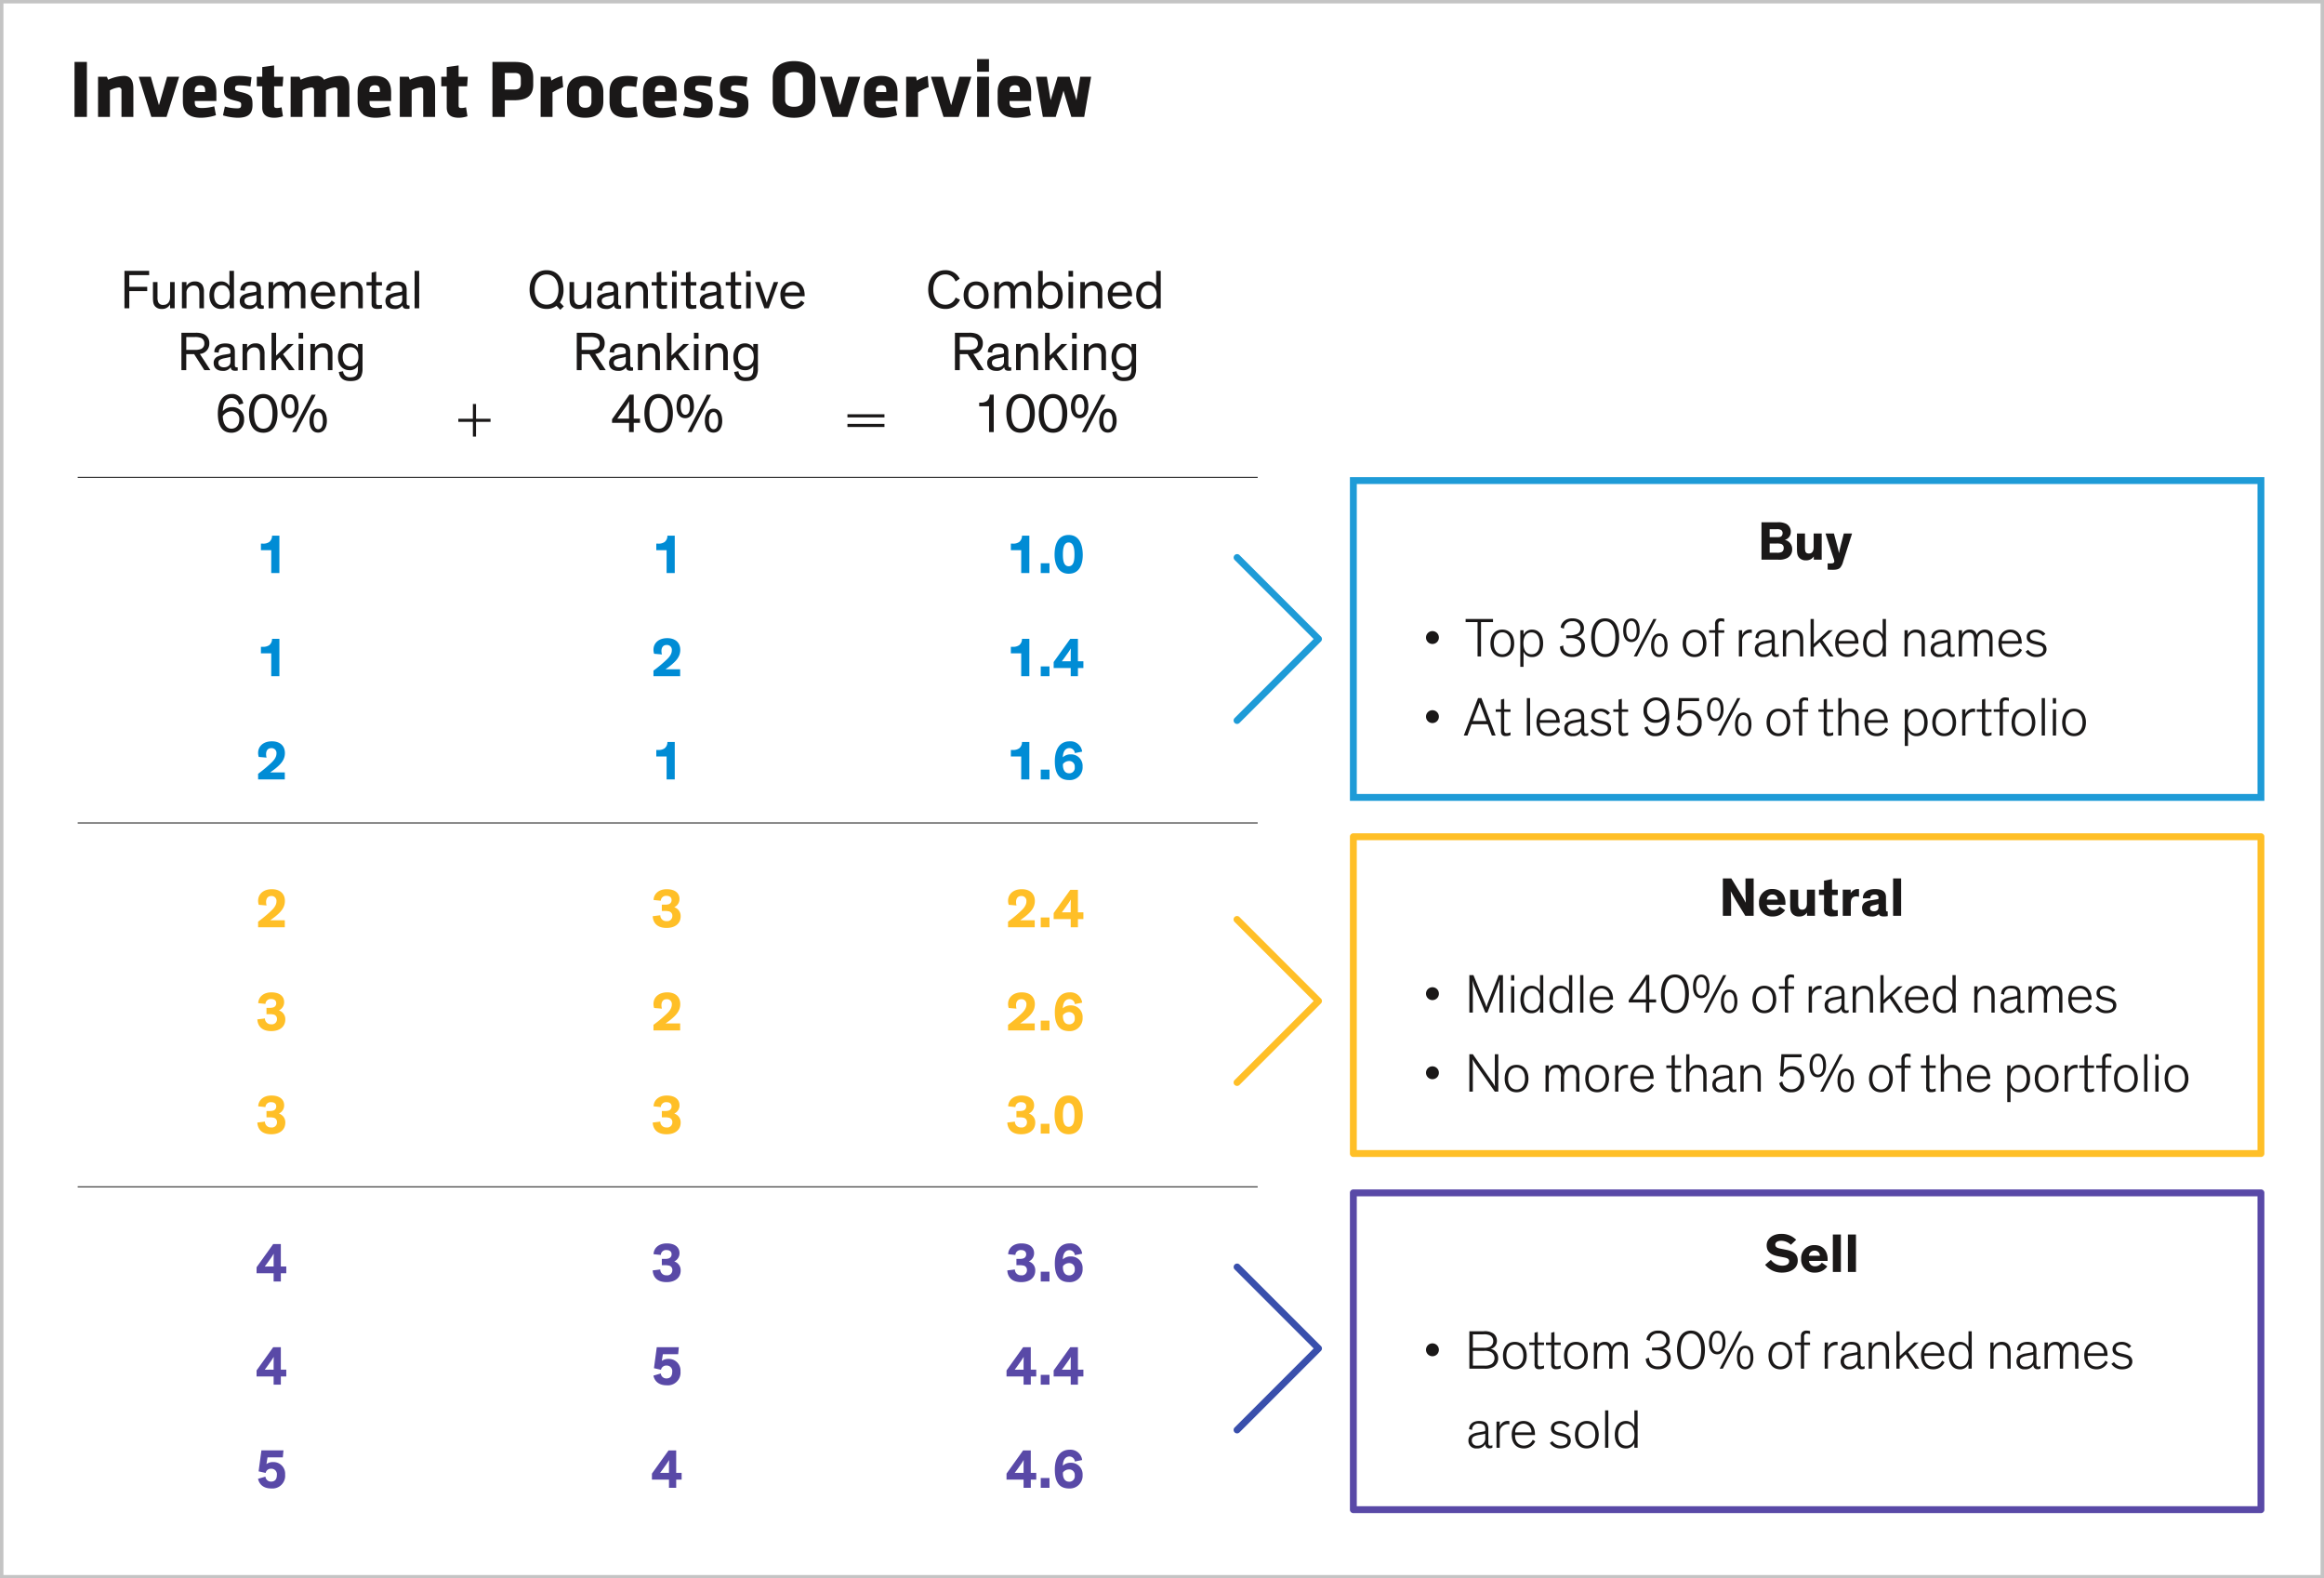 <svg xmlns="http://www.w3.org/2000/svg" width="676" height="459" viewBox="0 0 676 459">
  <g id="Group_14977" data-name="Group 14977" transform="translate(13803 2210)">
    <g id="Group_14976" data-name="Group 14976" transform="translate(-14435 -2481)">
      <rect id="Rectangle_2817" data-name="Rectangle 2817" width="676" height="459" transform="translate(632 271)" fill="#fff"/>
      <path id="Rectangle_2817_-_Outline" data-name="Rectangle 2817 - Outline" d="M1,1V458H675V1H1M0,0H676V459H0Z" transform="translate(632 271)" fill="#c4c4c4"/>
      <g id="Group_14964" data-name="Group 14964" transform="translate(652.166 83.564)">
        <path id="Line_15823" data-name="Line 15823" d="M343.231.125H0v-.25H343.231Z" transform="translate(2.435 326.235)"/>
        <path id="Line_15824" data-name="Line 15824" d="M343.231.125H0v-.25H343.231Z" transform="translate(2.435 426.746)"/>
        <path id="Line_15825" data-name="Line 15825" d="M343.231.125H0v-.25H343.231Z" transform="translate(2.435 532.54)"/>
        <path id="Path_22475" data-name="Path 22475" d="M-4.584-10.88H-6.728A2.253,2.253,0,0,1-7.56-9.024a3.041,3.041,0,0,1-1.856.464H-9.96v1.9h3.008V0h2.368ZM1.272,0V-2.848H-1.272V0Zm9.68-5.376c-.048-2.784-.928-5.7-4.1-5.7-3.248,0-4.1,3.04-4.1,5.7,0,2.72,1.008,5.568,4.1,5.568C10.2.192,10.952-2.832,10.952-5.376Zm-2.416,0c0,1.536-.16,3.392-1.68,3.392-1.5,0-1.68-1.856-1.68-3.392,0-1.568.192-3.52,1.68-3.52S8.536-6.944,8.536-5.376Zm-13.12,24.5H-6.728a2.253,2.253,0,0,1-.832,1.856,3.041,3.041,0,0,1-1.856.464H-9.96v1.9h3.008V30h2.368ZM1.272,30V27.152H-1.272V30Zm8.272-4.352V19.12H7.32L2.488,25.872v1.744h4.96V30h2.1V27.616h1.584V25.648Zm-3.328,0c-.64,0-1.344.016-1.344.016v-.016s.5-.656.816-1.1l.976-1.376c.448-.624.784-1.216.784-1.216H7.48s-.032,1.088-.032,1.888v1.808ZM-4.584,49.12H-6.728a2.253,2.253,0,0,1-.832,1.856,3.041,3.041,0,0,1-1.856.464H-9.96v1.9h3.008V60h2.368ZM1.272,60V57.152H-1.272V60Zm7.344-3.568a1.567,1.567,0,0,1-1.648,1.792c-1.376,0-1.792-1.3-1.792-2.384,0-.1.016-.208.016-.3a2.251,2.251,0,0,1,1.792-.88A1.585,1.585,0,0,1,8.616,56.432Zm2.16-4.512a3.407,3.407,0,0,0-3.664-2.992c-2.72,0-4.288,2.176-4.288,5.792,0,3.76,1.424,5.472,4.144,5.472a3.7,3.7,0,0,0,3.936-3.9A3.347,3.347,0,0,0,7.448,52.72a3.208,3.208,0,0,0-2.288.848c.016-1.5.624-2.672,1.92-2.672a1.587,1.587,0,0,1,1.568,1.456Z" transform="translate(283.834 354.078)" fill="#008cd5"/>
        <path id="Path_22476" data-name="Path 22476" d="M-8.312-6.336a3.57,3.57,0,0,1-.144-1.008c0-.912.416-1.744,1.52-1.744a1.4,1.4,0,0,1,1.5,1.536c0,1.36-1.1,2.368-2,3.184a37.085,37.085,0,0,1-3.344,2.736V0h7.76V-2.032H-7.272c.576-.4,1.04-.736,1.6-1.184,1.408-1.168,2.688-2.432,2.688-4.448,0-2.064-1.392-3.408-3.792-3.408-2.5,0-4,1.456-4,3.376a3.8,3.8,0,0,0,.192,1.168ZM1.272,0V-2.848H-1.272V0ZM9.544-4.352V-10.88H7.32L2.488-4.128v1.744h4.96V0h2.1V-2.384h1.584V-4.352Zm-3.328,0c-.64,0-1.344.016-1.344.016v-.016s.5-.656.816-1.1l.976-1.376c.448-.624.784-1.216.784-1.216H7.48S7.448-6.96,7.448-6.16v1.808ZM-8.312,23.664a3.57,3.57,0,0,1-.144-1.008c0-.912.416-1.744,1.52-1.744a1.4,1.4,0,0,1,1.5,1.536c0,1.36-1.1,2.368-2,3.184a37.085,37.085,0,0,1-3.344,2.736V30h7.76V27.968H-7.272c.576-.4,1.04-.736,1.6-1.184,1.408-1.168,2.688-2.432,2.688-4.448,0-2.064-1.392-3.408-3.792-3.408-2.5,0-4,1.456-4,3.376a3.8,3.8,0,0,0,.192,1.168ZM1.272,30V27.152H-1.272V30Zm7.344-3.568a1.567,1.567,0,0,1-1.648,1.792c-1.376,0-1.792-1.3-1.792-2.384,0-.1.016-.208.016-.3a2.251,2.251,0,0,1,1.792-.88A1.585,1.585,0,0,1,8.616,26.432Zm2.16-4.512a3.407,3.407,0,0,0-3.664-2.992c-2.72,0-4.288,2.176-4.288,5.792,0,3.76,1.424,5.472,4.144,5.472a3.7,3.7,0,0,0,3.936-3.9A3.347,3.347,0,0,0,7.448,22.72a3.208,3.208,0,0,0-2.288.848c.016-1.5.624-2.672,1.92-2.672a1.587,1.587,0,0,1,1.568,1.456ZM-11,56.784c.128,2.1,1.456,3.408,4.032,3.408,2.72,0,4.1-1.488,4.1-3.344a2.651,2.651,0,0,0-1.872-2.672,2.612,2.612,0,0,0,1.536-2.432c0-1.616-1.248-2.816-3.7-2.816-2.4,0-3.776,1.408-3.84,3.136l2.1.224a1.519,1.519,0,0,1,1.68-1.424c.832,0,1.456.4,1.456,1.2a1.207,1.207,0,0,1-.96,1.264,3.524,3.524,0,0,1-.96.1h-.912v1.84h1.008a4.01,4.01,0,0,1,.88.08,1.264,1.264,0,0,1,1.168,1.344,1.473,1.473,0,0,1-1.68,1.52,1.709,1.709,0,0,1-1.824-1.7ZM1.272,60V57.152H-1.272V60Zm9.68-5.376c-.048-2.784-.928-5.7-4.1-5.7-3.248,0-4.1,3.04-4.1,5.7,0,2.72,1.008,5.568,4.1,5.568C10.2,60.192,10.952,57.168,10.952,54.624Zm-2.416,0c0,1.536-.16,3.392-1.68,3.392-1.5,0-1.68-1.856-1.68-3.392,0-1.568.192-3.52,1.68-3.52S8.536,53.056,8.536,54.624Z" transform="translate(283.834 457.078)" fill="#ffbf27"/>
        <path id="Path_22477" data-name="Path 22477" d="M-11-3.216C-10.872-1.12-9.544.192-6.968.192c2.72,0,4.1-1.488,4.1-3.344A2.651,2.651,0,0,0-4.744-5.824,2.612,2.612,0,0,0-3.208-8.256c0-1.616-1.248-2.816-3.7-2.816-2.4,0-3.776,1.408-3.84,3.136l2.1.224a1.519,1.519,0,0,1,1.68-1.424c.832,0,1.456.4,1.456,1.2a1.207,1.207,0,0,1-.96,1.264,3.524,3.524,0,0,1-.96.1h-.912v1.84h1.008a4.01,4.01,0,0,1,.88.08A1.264,1.264,0,0,1-5.288-3.312a1.473,1.473,0,0,1-1.68,1.52,1.709,1.709,0,0,1-1.824-1.7ZM1.272,0V-2.848H-1.272V0ZM8.616-3.568A1.567,1.567,0,0,1,6.968-1.776c-1.376,0-1.792-1.3-1.792-2.384,0-.1.016-.208.016-.3a2.251,2.251,0,0,1,1.792-.88A1.585,1.585,0,0,1,8.616-3.568Zm2.16-4.512a3.407,3.407,0,0,0-3.664-2.992c-2.72,0-4.288,2.176-4.288,5.792C2.824-1.52,4.248.192,6.968.192a3.7,3.7,0,0,0,3.936-3.9A3.347,3.347,0,0,0,7.448-7.28a3.208,3.208,0,0,0-2.288.848c.016-1.5.624-2.672,1.92-2.672A1.587,1.587,0,0,1,8.648-7.648ZM-4.168,25.648V19.12H-6.392l-4.832,6.752v1.744h4.96V30h2.1V27.616h1.584V25.648Zm-3.328,0c-.64,0-1.344.016-1.344.016v-.016s.5-.656.816-1.1l.976-1.376c.448-.624.784-1.216.784-1.216h.032s-.032,1.088-.032,1.888v1.808ZM1.272,30V27.152H-1.272V30Zm8.272-4.352V19.12H7.32L2.488,25.872v1.744h4.96V30h2.1V27.616h1.584V25.648Zm-3.328,0c-.64,0-1.344.016-1.344.016v-.016s.5-.656.816-1.1l.976-1.376c.448-.624.784-1.216.784-1.216H7.48s-.032,1.088-.032,1.888v1.808Zm-10.384,30V49.12H-6.392l-4.832,6.752v1.744h4.96V60h2.1V57.616h1.584V55.648Zm-3.328,0c-.64,0-1.344.016-1.344.016v-.016s.5-.656.816-1.1l.976-1.376c.448-.624.784-1.216.784-1.216h.032s-.032,1.088-.032,1.888v1.808ZM1.272,60V57.152H-1.272V60Zm7.344-3.568a1.567,1.567,0,0,1-1.648,1.792c-1.376,0-1.792-1.3-1.792-2.384,0-.1.016-.208.016-.3a2.251,2.251,0,0,1,1.792-.88A1.585,1.585,0,0,1,8.616,56.432Zm2.16-4.512a3.407,3.407,0,0,0-3.664-2.992c-2.72,0-4.288,2.176-4.288,5.792,0,3.76,1.424,5.472,4.144,5.472a3.7,3.7,0,0,0,3.936-3.9A3.347,3.347,0,0,0,7.448,52.72a3.208,3.208,0,0,0-2.288.848c.016-1.5.624-2.672,1.92-2.672a1.587,1.587,0,0,1,1.568,1.456Z" transform="translate(283.834 560.078)" fill="#5949a7"/>
        <path id="Path_22478" data-name="Path 22478" d="M-26.032-3.12A3.148,3.148,0,0,1-29.04-1.04c-2.16,0-3.488-1.744-3.488-4.4,0-2.672,1.328-4.4,3.488-4.4a3.106,3.106,0,0,1,2.992,2.064l1.2-.816a4.548,4.548,0,0,0-4.192-2.48C-32.1-11.072-34-8.752-34-5.44-34-1.888-31.92.192-29.04.192A4.523,4.523,0,0,0-24.752-2.48Zm2.336-.656c0,2.432,1.456,3.968,3.632,3.968s3.632-1.536,3.632-3.968c0-2.448-1.488-4.016-3.632-4.016S-23.7-6.224-23.7-3.776Zm1.36-.016c0-1.824.9-2.912,2.272-2.912s2.272,1.072,2.272,2.912c0,1.808-.928,2.88-2.272,2.88S-22.336-1.968-22.336-3.792ZM-10.064,0h1.328V-4.432A2.025,2.025,0,0,1-6.912-6.64a1.294,1.294,0,0,1,1.36.9,4.365,4.365,0,0,1,.176,1.408V0h1.328V-4.832a4.758,4.758,0,0,0-.176-1.392A2.131,2.131,0,0,0-6.432-7.792,2.783,2.783,0,0,0-8.96-6.352a2.07,2.07,0,0,0-2.176-1.44A2.54,2.54,0,0,0-13.424-6.48V-7.616h-1.328V0h1.328V-4.432A2.025,2.025,0,0,1-11.6-6.64a1.294,1.294,0,0,1,1.36.9,4.365,4.365,0,0,1,.176,1.408ZM1.808.192C3.744.192,5.12-1.3,5.12-3.792c0-2.56-1.456-4-3.36-4A2.7,2.7,0,0,0-.688-6.5V-10.88H-2.016V0H-.688V-1.12A2.743,2.743,0,0,0,1.808.192ZM-.816-3.824C-.816-5.744.208-6.7,1.52-6.7c1.344,0,2.24,1.024,2.24,2.88,0,1.824-.832,2.9-2.208,2.9C.224-.928-.816-1.888-.816-3.824ZM8.128-7.616H6.8V0H8.128Zm0-3.264H6.8v1.7H8.128ZM16.64-4.768a3.692,3.692,0,0,0-.48-2.048,2.393,2.393,0,0,0-2.144-.976A2.664,2.664,0,0,0,11.568-6.48V-7.616H10.24V0h1.328V-4.4a2.041,2.041,0,0,1,2.016-2.224c1.12,0,1.728.544,1.728,2.192V0H16.64Zm7.632,2.512A2.584,2.584,0,0,1,22-.96,2.379,2.379,0,0,1,19.584-3.5h5.7v-.288c0-2.272-1.136-4-3.424-4A3.644,3.644,0,0,0,18.24-3.84C18.24-1.3,19.7.192,21.872.192a3.879,3.879,0,0,0,3.36-1.76ZM21.856-6.72c1.2,0,1.936.816,2.048,2.16H19.632A2.232,2.232,0,0,1,21.856-6.72ZM29.808.192A2.743,2.743,0,0,0,32.3-1.12V0h1.328V-10.88H32.3V-6.5a2.7,2.7,0,0,0-2.448-1.3c-1.9,0-3.36,1.44-3.36,4C26.5-1.3,27.872.192,29.808.192Zm2.624-4.016c0,1.936-1.04,2.9-2.368,2.9-1.376,0-2.208-1.072-2.208-2.9,0-1.856.9-2.88,2.24-2.88C31.408-6.7,32.432-5.744,32.432-3.824ZM-24.816,13.344h2.288L-19.552,18h1.76l-3.072-4.72a2.987,2.987,0,0,0,2.752-3.04,2.828,2.828,0,0,0-1.776-2.8,6.136,6.136,0,0,0-2.24-.32h-4.1V18h1.408Zm0-1.248V8.368h2.432a4.578,4.578,0,0,1,1.856.256,1.653,1.653,0,0,1,.96,1.6,1.629,1.629,0,0,1-.928,1.6,4.427,4.427,0,0,1-1.872.272Zm14.96,5.088h-.176c-.464,0-.656-.16-.656-.688V12.624c0-1.9-1.136-2.4-2.832-2.4-1.712,0-3.168.832-3.136,2.544l1.28.144c0-.912.416-1.616,1.792-1.616,1.36,0,1.616.576,1.616,1.376v.16c0,.32-.16.384-.64.464l-1.04.176a6.85,6.85,0,0,0-2.224.656,1.926,1.926,0,0,0-.976,1.776c0,1.472,1.04,2.3,2.592,2.3A2.582,2.582,0,0,0-11.9,17.152h.016c.048.624.352,1.024,1.28,1.024a3.946,3.946,0,0,0,.752-.064Zm-2.112-1.664c0,1.184-.928,1.648-1.888,1.648-.944,0-1.616-.464-1.616-1.328a.943.943,0,0,1,.4-.832,4.16,4.16,0,0,1,1.488-.5l.736-.16a4.9,4.9,0,0,0,.88-.224Zm9.92-2.288a3.692,3.692,0,0,0-.48-2.048,2.393,2.393,0,0,0-2.144-.976A2.664,2.664,0,0,0-7.12,11.52V10.384H-8.448V18H-7.12V13.6A2.041,2.041,0,0,1-5.1,11.376c1.12,0,1.728.544,1.728,2.192V18h1.328Zm5.376.128,3.12-2.976H4.784L1.312,13.776V7.12H-.016V18H1.312V15.3l1.056-1.04L5.072,18H6.736Zm5.856-2.976H7.856V18H9.184Zm0-3.264H7.856v1.7H9.184ZM17.7,13.232a3.692,3.692,0,0,0-.48-2.048,2.393,2.393,0,0,0-2.144-.976,2.664,2.664,0,0,0-2.448,1.312V10.384H11.3V18h1.328V13.6a2.041,2.041,0,0,1,2.016-2.224c1.12,0,1.728.544,1.728,2.192V18H17.7Zm1.856,5.3c.192,1.392.976,2.64,3.328,2.64,1.68,0,2.736-.416,3.232-1.552a5.164,5.164,0,0,0,.336-2.08V10.384H25.12V11.5a2.8,2.8,0,0,0-2.432-1.3c-1.936,0-3.376,1.52-3.376,3.936,0,2.432,1.376,3.872,3.376,3.872a2.628,2.628,0,0,0,2.448-1.328s-.016.48-.016.768c0,1.76-.384,2.624-2.224,2.624a1.894,1.894,0,0,1-2.1-1.76Zm5.7-4.384c0,1.9-1.024,2.736-2.368,2.736-1.392,0-2.208-1.056-2.208-2.752,0-1.728.88-2.816,2.24-2.816C24.24,11.312,25.248,12.224,25.248,14.144ZM-14.944,25.12h-1.184a2.253,2.253,0,0,1-.832,1.856,3.041,3.041,0,0,1-1.856.464h-.352v1.072H-16.3V36h1.36Zm7.808.976c1.872,0,2.688,1.936,2.688,4.448,0,2.368-.576,4.464-2.688,4.464-2.1,0-2.688-2.1-2.688-4.464C-9.824,28.032-9.008,26.1-7.136,26.1Zm0,10.1c3.1,0,4.144-2.768,4.144-5.616,0-3.088-1.264-5.648-4.144-5.648S-11.28,27.5-11.28,30.576C-11.28,33.44-10.256,36.192-7.136,36.192ZM2.3,26.1c1.872,0,2.688,1.936,2.688,4.448,0,2.368-.576,4.464-2.688,4.464-2.1,0-2.688-2.1-2.688-4.464C-.384,28.032.432,26.1,2.3,26.1Zm0,10.1c3.1,0,4.144-2.768,4.144-5.616,0-3.088-1.264-5.648-4.144-5.648S-1.84,27.5-1.84,30.576C-1.84,33.44-.816,36.192,2.3,36.192Zm10.272-7.6c0-1.616-.48-3.6-2.512-3.6-1.952,0-2.544,1.888-2.544,3.6,0,1.68.688,3.36,2.512,3.36C11.792,31.952,12.576,30.32,12.576,28.592Zm-1.168.016c0,1.248-.336,2.352-1.36,2.352-.976,0-1.328-1.2-1.328-2.48,0-1.376.4-2.512,1.328-2.512C10.992,25.968,11.408,27.072,11.408,28.608Zm6.144-3.488H16.368L10.7,36h1.2ZM20.8,32.8c0-1.616-.48-3.6-2.512-3.6-1.952,0-2.544,1.888-2.544,3.6,0,1.68.688,3.36,2.512,3.36C20.016,36.16,20.8,34.528,20.8,32.8Zm-1.168.016c0,1.248-.336,2.352-1.36,2.352-.976,0-1.328-1.2-1.328-2.48,0-1.376.4-2.512,1.328-2.512C19.216,30.176,19.632,31.28,19.632,32.816Z" transform="translate(283.834 277.078)" fill="#1a1818"/>
        <path id="Path_22479" data-name="Path 22479" d="M5.384-3.7H-5.384v.9H5.384Zm0-2.8H-5.384v.912H5.384Z" transform="translate(231.719 314.401)" fill="#1a1818"/>
        <path id="Path_22480" data-name="Path 22480" d="M2.272-10.88H.128A2.253,2.253,0,0,1-.7-9.024,3.041,3.041,0,0,1-2.56-8.56H-3.1v1.9H-.1V0H2.272ZM-1.456,23.664A3.57,3.57,0,0,1-1.6,22.656c0-.912.416-1.744,1.52-1.744a1.4,1.4,0,0,1,1.5,1.536c0,1.36-1.1,2.368-2,3.184A37.085,37.085,0,0,1-3.92,28.368V30H3.84V27.968H-.416c.576-.4,1.04-.736,1.6-1.184,1.408-1.168,2.688-2.432,2.688-4.448,0-2.064-1.392-3.408-3.792-3.408-2.5,0-4,1.456-4,3.376a3.8,3.8,0,0,0,.192,1.168ZM2.272,49.12H.128A2.253,2.253,0,0,1-.7,50.976a3.041,3.041,0,0,1-1.856.464H-3.1v1.9H-.1V60H2.272Z" transform="translate(173.834 354.078)" fill="#008cd5"/>
        <path id="Path_22481" data-name="Path 22481" d="M-4.144-3.216C-4.016-1.12-2.688.192-.112.192c2.72,0,4.1-1.488,4.1-3.344A2.651,2.651,0,0,0,2.112-5.824,2.612,2.612,0,0,0,3.648-8.256c0-1.616-1.248-2.816-3.7-2.816-2.4,0-3.776,1.408-3.84,3.136l2.1.224A1.519,1.519,0,0,1-.112-9.136c.832,0,1.456.4,1.456,1.2a1.207,1.207,0,0,1-.96,1.264,3.524,3.524,0,0,1-.96.1h-.912v1.84H-.48a4.01,4.01,0,0,1,.88.08A1.264,1.264,0,0,1,1.568-3.312a1.473,1.473,0,0,1-1.68,1.52,1.709,1.709,0,0,1-1.824-1.7Zm2.688,26.88A3.57,3.57,0,0,1-1.6,22.656c0-.912.416-1.744,1.52-1.744a1.4,1.4,0,0,1,1.5,1.536c0,1.36-1.1,2.368-2,3.184A37.085,37.085,0,0,1-3.92,28.368V30H3.84V27.968H-.416c.576-.4,1.04-.736,1.6-1.184,1.408-1.168,2.688-2.432,2.688-4.448,0-2.064-1.392-3.408-3.792-3.408-2.5,0-4,1.456-4,3.376a3.8,3.8,0,0,0,.192,1.168Zm-2.688,33.12c.128,2.1,1.456,3.408,4.032,3.408,2.72,0,4.1-1.488,4.1-3.344a2.651,2.651,0,0,0-1.872-2.672,2.612,2.612,0,0,0,1.536-2.432c0-1.616-1.248-2.816-3.7-2.816-2.4,0-3.776,1.408-3.84,3.136l2.1.224a1.519,1.519,0,0,1,1.68-1.424c.832,0,1.456.4,1.456,1.2a1.207,1.207,0,0,1-.96,1.264,3.524,3.524,0,0,1-.96.1h-.912v1.84H-.48a4.01,4.01,0,0,1,.88.08,1.264,1.264,0,0,1,1.168,1.344,1.473,1.473,0,0,1-1.68,1.52,1.709,1.709,0,0,1-1.824-1.7Z" transform="translate(173.834 457.078)" fill="#ffbf27"/>
        <path id="Path_22482" data-name="Path 22482" d="M-4.144-3.216C-4.016-1.12-2.688.192-.112.192c2.72,0,4.1-1.488,4.1-3.344A2.651,2.651,0,0,0,2.112-5.824,2.612,2.612,0,0,0,3.648-8.256c0-1.616-1.248-2.816-3.7-2.816-2.4,0-3.776,1.408-3.84,3.136l2.1.224A1.519,1.519,0,0,1-.112-9.136c.832,0,1.456.4,1.456,1.2a1.207,1.207,0,0,1-.96,1.264,3.524,3.524,0,0,1-.96.1h-.912v1.84H-.48a4.01,4.01,0,0,1,.88.08A1.264,1.264,0,0,1,1.568-3.312a1.473,1.473,0,0,1-1.68,1.52,1.709,1.709,0,0,1-1.824-1.7Zm2.416,28.9A1.539,1.539,0,0,1-.144,24.448a1.606,1.606,0,0,1,1.68,1.824c0,1.2-.544,1.92-1.664,1.92a1.6,1.6,0,0,1-1.664-1.44l-2.144.624c.288,1.392,1.344,2.816,3.856,2.816A3.7,3.7,0,0,0,3.936,26.16,3.4,3.4,0,0,0,.448,22.512,3.182,3.182,0,0,0-1.5,23.1l.32-1.952H3.264l.192-2.032H-2.96l-.816,6.1ZM2.688,55.648V49.12H.464l-4.832,6.752v1.744H.592V60h2.1V57.616H4.272V55.648Zm-3.328,0c-.64,0-1.344.016-1.344.016v-.016s.5-.656.816-1.1l.976-1.376c.448-.624.784-1.216.784-1.216H.624S.592,53.04.592,53.84v1.808Z" transform="translate(173.834 560.078)" fill="#5949a7"/>
        <path id="Path_22483" data-name="Path 22483" d="M-39.952-5.44c0,3.312,1.9,5.632,4.944,5.632a4.8,4.8,0,0,0,2.9-.9L-31.024.448-30-.544l-1.136-1.168A6.338,6.338,0,0,0-30.08-5.44c0-3.312-1.9-5.632-4.928-5.632C-38.048-11.072-39.952-8.752-39.952-5.44Zm1.472,0c0-2.672,1.312-4.384,3.472-4.384S-31.552-8.1-31.552-5.44s-1.312,4.384-3.456,4.384C-37.168-1.056-38.48-2.784-38.48-5.44Zm10.144,2.16c0,1.664.176,2.208.656,2.752a2.474,2.474,0,0,0,1.9.72A2.579,2.579,0,0,0-23.344-1.12V0h1.328V-7.616h-1.328v4.368c0,1.232-.656,2.272-1.936,2.272a1.453,1.453,0,0,1-1.472-.72,3.364,3.364,0,0,1-.256-1.536V-7.616h-1.328ZM-13.344-.816h-.176c-.464,0-.656-.16-.656-.688V-5.376c0-1.9-1.136-2.4-2.832-2.4-1.712,0-3.168.832-3.136,2.544l1.28.144c0-.912.416-1.616,1.792-1.616,1.36,0,1.616.576,1.616,1.376v.16c0,.32-.16.384-.64.464l-1.04.176a6.85,6.85,0,0,0-2.224.656A1.926,1.926,0,0,0-20.336-2.1c0,1.472,1.04,2.3,2.592,2.3A2.582,2.582,0,0,0-15.392-.848h.016c.048.624.352,1.024,1.28,1.024a3.946,3.946,0,0,0,.752-.064ZM-15.456-2.48c0,1.184-.928,1.648-1.888,1.648-.944,0-1.616-.464-1.616-1.328a.943.943,0,0,1,.4-.832,4.16,4.16,0,0,1,1.488-.5l.736-.16a4.9,4.9,0,0,0,.88-.224Zm9.92-2.288a3.692,3.692,0,0,0-.48-2.048A2.393,2.393,0,0,0-8.16-7.792,2.664,2.664,0,0,0-10.608-6.48V-7.616h-1.328V0h1.328V-4.4A2.041,2.041,0,0,1-8.592-6.624c1.12,0,1.728.544,1.728,2.192V0h1.328Zm1.088-1.84h1.472v5.264a2.212,2.212,0,0,0,.1.736c.24.64.864.8,1.584.8A5.49,5.49,0,0,0,.032.032v-1.04a4.778,4.778,0,0,1-.88.1c-.416,0-.592-.08-.688-.256a1.437,1.437,0,0,1-.112-.72v-4.72H.032V-7.616h-1.68v-3.04l-1.328.288v2.752H-4.448ZM2.816-7.616H1.488V0H2.816Zm0-3.264H1.488v1.7H2.816ZM4.064-6.608H5.536v5.264a2.212,2.212,0,0,0,.1.736c.24.64.864.8,1.584.8A5.49,5.49,0,0,0,8.544.032v-1.04a4.778,4.778,0,0,1-.88.1c-.416,0-.592-.08-.688-.256a1.437,1.437,0,0,1-.112-.72v-4.72h1.68V-7.616H6.864v-3.04l-1.328.288v2.752H4.064ZM16.56-.816h-.176c-.464,0-.656-.16-.656-.688V-5.376c0-1.9-1.136-2.4-2.832-2.4-1.712,0-3.168.832-3.136,2.544l1.28.144c0-.912.416-1.616,1.792-1.616,1.36,0,1.616.576,1.616,1.376v.16c0,.32-.16.384-.64.464l-1.04.176a6.85,6.85,0,0,0-2.224.656A1.926,1.926,0,0,0,9.568-2.1c0,1.472,1.04,2.3,2.592,2.3A2.582,2.582,0,0,0,14.512-.848h.016c.048.624.352,1.024,1.28,1.024A3.946,3.946,0,0,0,16.56.112ZM14.448-2.48c0,1.184-.928,1.648-1.888,1.648-.944,0-1.616-.464-1.616-1.328a.943.943,0,0,1,.4-.832,4.16,4.16,0,0,1,1.488-.5l.736-.16a4.9,4.9,0,0,0,.88-.224ZM17.1-6.608h1.472v5.264a2.212,2.212,0,0,0,.1.736c.24.64.864.8,1.584.8a5.49,5.49,0,0,0,1.328-.16v-1.04a4.778,4.778,0,0,1-.88.1c-.416,0-.592-.08-.688-.256a1.437,1.437,0,0,1-.112-.72v-4.72h1.68V-7.616H19.9v-3.04l-1.328.288v2.752H17.1Zm7.264-1.008H23.04V0h1.328Zm0-3.264H23.04v1.7h1.328Zm8,3.264H31.056L29.488-3.04c-.24.672-.4,1.232-.448,1.392h-.016c-.048-.16-.208-.72-.432-1.344L27.008-7.616H25.616L28.336,0H29.6Zm6.672,5.36a2.584,2.584,0,0,1-2.272,1.3A2.379,2.379,0,0,1,34.352-3.5h5.7v-.288c0-2.272-1.136-4-3.424-4A3.644,3.644,0,0,0,33.008-3.84C33.008-1.3,34.464.192,36.64.192A3.879,3.879,0,0,0,40-1.568ZM36.624-6.72c1.2,0,1.936.816,2.048,2.16H34.4A2.232,2.232,0,0,1,36.624-6.72Zm-61.44,20.064h2.288L-19.552,18h1.76l-3.072-4.72a2.987,2.987,0,0,0,2.752-3.04,2.828,2.828,0,0,0-1.776-2.8,6.136,6.136,0,0,0-2.24-.32h-4.1V18h1.408Zm0-1.248V8.368h2.432a4.578,4.578,0,0,1,1.856.256,1.653,1.653,0,0,1,.96,1.6,1.629,1.629,0,0,1-.928,1.6,4.427,4.427,0,0,1-1.872.272Zm14.96,5.088h-.176c-.464,0-.656-.16-.656-.688V12.624c0-1.9-1.136-2.4-2.832-2.4-1.712,0-3.168.832-3.136,2.544l1.28.144c0-.912.416-1.616,1.792-1.616,1.36,0,1.616.576,1.616,1.376v.16c0,.32-.16.384-.64.464l-1.04.176a6.85,6.85,0,0,0-2.224.656,1.926,1.926,0,0,0-.976,1.776c0,1.472,1.04,2.3,2.592,2.3A2.582,2.582,0,0,0-11.9,17.152h.016c.048.624.352,1.024,1.28,1.024a3.946,3.946,0,0,0,.752-.064Zm-2.112-1.664c0,1.184-.928,1.648-1.888,1.648-.944,0-1.616-.464-1.616-1.328a.943.943,0,0,1,.4-.832,4.16,4.16,0,0,1,1.488-.5l.736-.16a4.9,4.9,0,0,0,.88-.224Zm9.92-2.288a3.692,3.692,0,0,0-.48-2.048,2.393,2.393,0,0,0-2.144-.976A2.664,2.664,0,0,0-7.12,11.52V10.384H-8.448V18H-7.12V13.6A2.041,2.041,0,0,1-5.1,11.376c1.12,0,1.728.544,1.728,2.192V18h1.328Zm5.376.128,3.12-2.976H4.784L1.312,13.776V7.12H-.016V18H1.312V15.3l1.056-1.04L5.072,18H6.736Zm5.856-2.976H7.856V18H9.184Zm0-3.264H7.856v1.7H9.184ZM17.7,13.232a3.692,3.692,0,0,0-.48-2.048,2.393,2.393,0,0,0-2.144-.976,2.664,2.664,0,0,0-2.448,1.312V10.384H11.3V18h1.328V13.6a2.041,2.041,0,0,1,2.016-2.224c1.12,0,1.728.544,1.728,2.192V18H17.7Zm1.856,5.3c.192,1.392.976,2.64,3.328,2.64,1.68,0,2.736-.416,3.232-1.552a5.164,5.164,0,0,0,.336-2.08V10.384H25.12V11.5a2.8,2.8,0,0,0-2.432-1.3c-1.936,0-3.376,1.52-3.376,3.936,0,2.432,1.376,3.872,3.376,3.872a2.628,2.628,0,0,0,2.448-1.328s-.016.48-.016.768c0,1.76-.384,2.624-2.224,2.624a1.894,1.894,0,0,1-2.1-1.76Zm5.7-4.384c0,1.9-1.024,2.736-2.368,2.736-1.392,0-2.208-1.056-2.208-2.752,0-1.728.88-2.816,2.24-2.816C24.24,11.312,25.248,12.224,25.248,14.144ZM-9.664,33.312H-7.84V32.1H-9.664V25.12h-1.248l-5.056,7.168v1.024h4.944V36h1.36ZM-14.448,32.1l2.48-3.456c.416-.576.752-1.168,1.008-1.6-.032.432-.064.736-.064,1.584V32.1Zm12.032-6c1.872,0,2.688,1.936,2.688,4.448,0,2.368-.576,4.464-2.688,4.464-2.1,0-2.688-2.1-2.688-4.464C-5.1,28.032-4.288,26.1-2.416,26.1Zm0,10.1c3.1,0,4.144-2.768,4.144-5.616,0-3.088-1.264-5.648-4.144-5.648S-6.56,27.5-6.56,30.576C-6.56,33.44-5.536,36.192-2.416,36.192Zm10.272-7.6c0-1.616-.48-3.6-2.512-3.6-1.952,0-2.544,1.888-2.544,3.6,0,1.68.688,3.36,2.512,3.36C7.072,31.952,7.856,30.32,7.856,28.592Zm-1.168.016c0,1.248-.336,2.352-1.36,2.352C4.352,30.96,4,29.76,4,28.48c0-1.376.4-2.512,1.328-2.512C6.272,25.968,6.688,27.072,6.688,28.608Zm6.144-3.488H11.648L5.984,36h1.2ZM16.08,32.8c0-1.616-.48-3.6-2.512-3.6-1.952,0-2.544,1.888-2.544,3.6,0,1.68.688,3.36,2.512,3.36C15.3,36.16,16.08,34.528,16.08,32.8Zm-1.168.016c0,1.248-.336,2.352-1.36,2.352-.976,0-1.328-1.2-1.328-2.48,0-1.376.4-2.512,1.328-2.512C14.5,30.176,14.912,31.28,14.912,32.816Z" transform="translate(173.834 277.078)" fill="#1a1818"/>
        <path id="Path_22484" data-name="Path 22484" d="M.464-4.3H4.688v-.9H.464V-9.488H-.448V-5.2h-4.24v.9h4.24V0H.464Z" transform="translate(117.834 314.401)" fill="#1a1818"/>
        <path id="Path_22485" data-name="Path 22485" d="M-41.392,0V-4.992h5.216V-6.24h-5.216V-9.632h5.776V-10.88H-42.8V0Zm6.88-3.28c0,1.664.176,2.208.656,2.752a2.474,2.474,0,0,0,1.9.72A2.579,2.579,0,0,0-29.52-1.12V0h1.328V-7.616H-29.52v4.368c0,1.232-.656,2.272-1.936,2.272a1.453,1.453,0,0,1-1.472-.72,3.364,3.364,0,0,1-.256-1.536V-7.616h-1.328ZM-19.68-4.768a3.692,3.692,0,0,0-.48-2.048A2.393,2.393,0,0,0-22.3-7.792,2.664,2.664,0,0,0-24.752-6.48V-7.616H-26.08V0h1.328V-4.4a2.041,2.041,0,0,1,2.016-2.224c1.12,0,1.728.544,1.728,2.192V0h1.328Zm4.912,4.96a2.743,2.743,0,0,0,2.5-1.312V0h1.328V-10.88h-1.328V-6.5a2.7,2.7,0,0,0-2.448-1.3c-1.9,0-3.36,1.44-3.36,4C-18.08-1.3-16.7.192-14.768.192Zm2.624-4.016c0,1.936-1.04,2.9-2.368,2.9-1.376,0-2.208-1.072-2.208-2.9,0-1.856.9-2.88,2.24-2.88C-13.168-6.7-12.144-5.744-12.144-3.824ZM-2.272-.816h-.176c-.464,0-.656-.16-.656-.688V-5.376c0-1.9-1.136-2.4-2.832-2.4-1.712,0-3.168.832-3.136,2.544l1.28.144C-7.792-6-7.376-6.7-6-6.7c1.36,0,1.616.576,1.616,1.376v.16c0,.32-.16.384-.64.464l-1.04.176a6.85,6.85,0,0,0-2.224.656A1.926,1.926,0,0,0-9.264-2.1c0,1.472,1.04,2.3,2.592,2.3A2.582,2.582,0,0,0-4.32-.848H-4.3c.048.624.352,1.024,1.28,1.024A3.946,3.946,0,0,0-2.272.112ZM-4.384-2.48c0,1.184-.928,1.648-1.888,1.648-.944,0-1.616-.464-1.616-1.328a.943.943,0,0,1,.4-.832A4.16,4.16,0,0,1-6-3.488l.736-.16a4.9,4.9,0,0,0,.88-.224ZM3.824,0H5.152V-4.432A2.025,2.025,0,0,1,6.976-6.64a1.294,1.294,0,0,1,1.36.9,4.365,4.365,0,0,1,.176,1.408V0H9.84V-4.832a4.758,4.758,0,0,0-.176-1.392A2.131,2.131,0,0,0,7.456-7.792a2.783,2.783,0,0,0-2.528,1.44,2.07,2.07,0,0,0-2.176-1.44A2.54,2.54,0,0,0,.464-6.48V-7.616H-.864V0H.464V-4.432A2.025,2.025,0,0,1,2.288-6.64a1.294,1.294,0,0,1,1.36.9,4.365,4.365,0,0,1,.176,1.408ZM17.472-2.256A2.584,2.584,0,0,1,15.2-.96,2.379,2.379,0,0,1,12.784-3.5h5.7v-.288c0-2.272-1.136-4-3.424-4A3.644,3.644,0,0,0,11.44-3.84C11.44-1.3,12.9.192,15.072.192a3.879,3.879,0,0,0,3.36-1.76ZM15.056-6.72c1.2,0,1.936.816,2.048,2.16H12.832A2.232,2.232,0,0,1,15.056-6.72ZM26.528-4.768a3.692,3.692,0,0,0-.48-2.048A2.393,2.393,0,0,0,23.9-7.792,2.664,2.664,0,0,0,21.456-6.48V-7.616H20.128V0h1.328V-4.4a2.041,2.041,0,0,1,2.016-2.224c1.12,0,1.728.544,1.728,2.192V0h1.328Zm1.088-1.84h1.472v5.264a2.212,2.212,0,0,0,.1.736c.24.64.864.8,1.584.8A5.49,5.49,0,0,0,32.1.032v-1.04a4.778,4.778,0,0,1-.88.1c-.416,0-.592-.08-.688-.256a1.437,1.437,0,0,1-.112-.72v-4.72H32.1V-7.616h-1.68v-3.04l-1.328.288v2.752H27.616Zm12.5,5.792h-.176c-.464,0-.656-.16-.656-.688V-5.376c0-1.9-1.136-2.4-2.832-2.4-1.712,0-3.168.832-3.136,2.544l1.28.144c0-.912.416-1.616,1.792-1.616C37.744-6.7,38-6.128,38-5.328v.16c0,.32-.16.384-.64.464l-1.04.176a6.85,6.85,0,0,0-2.224.656A1.926,1.926,0,0,0,33.12-2.1c0,1.472,1.04,2.3,2.592,2.3A2.582,2.582,0,0,0,38.064-.848h.016c.048.624.352,1.024,1.28,1.024a3.946,3.946,0,0,0,.752-.064ZM38-2.48C38-1.3,37.072-.832,36.112-.832,35.168-.832,34.5-1.3,34.5-2.16a.943.943,0,0,1,.4-.832,4.16,4.16,0,0,1,1.488-.5l.736-.16A4.9,4.9,0,0,0,38-3.872Zm4.928-8.4H41.6V0h1.328ZM-24.816,13.344h2.288L-19.552,18h1.76l-3.072-4.72a2.987,2.987,0,0,0,2.752-3.04,2.828,2.828,0,0,0-1.776-2.8,6.136,6.136,0,0,0-2.24-.32h-4.1V18h1.408Zm0-1.248V8.368h2.432a4.578,4.578,0,0,1,1.856.256,1.653,1.653,0,0,1,.96,1.6,1.629,1.629,0,0,1-.928,1.6,4.427,4.427,0,0,1-1.872.272Zm14.96,5.088h-.176c-.464,0-.656-.16-.656-.688V12.624c0-1.9-1.136-2.4-2.832-2.4-1.712,0-3.168.832-3.136,2.544l1.28.144c0-.912.416-1.616,1.792-1.616,1.36,0,1.616.576,1.616,1.376v.16c0,.32-.16.384-.64.464l-1.04.176a6.85,6.85,0,0,0-2.224.656,1.926,1.926,0,0,0-.976,1.776c0,1.472,1.04,2.3,2.592,2.3A2.582,2.582,0,0,0-11.9,17.152h.016c.048.624.352,1.024,1.28,1.024a3.946,3.946,0,0,0,.752-.064Zm-2.112-1.664c0,1.184-.928,1.648-1.888,1.648-.944,0-1.616-.464-1.616-1.328a.943.943,0,0,1,.4-.832,4.16,4.16,0,0,1,1.488-.5l.736-.16a4.9,4.9,0,0,0,.88-.224Zm9.92-2.288a3.692,3.692,0,0,0-.48-2.048,2.393,2.393,0,0,0-2.144-.976A2.664,2.664,0,0,0-7.12,11.52V10.384H-8.448V18H-7.12V13.6A2.041,2.041,0,0,1-5.1,11.376c1.12,0,1.728.544,1.728,2.192V18h1.328Zm5.376.128,3.12-2.976H4.784L1.312,13.776V7.12H-.016V18H1.312V15.3l1.056-1.04L5.072,18H6.736Zm5.856-2.976H7.856V18H9.184Zm0-3.264H7.856v1.7H9.184ZM17.7,13.232a3.692,3.692,0,0,0-.48-2.048,2.393,2.393,0,0,0-2.144-.976,2.664,2.664,0,0,0-2.448,1.312V10.384H11.3V18h1.328V13.6a2.041,2.041,0,0,1,2.016-2.224c1.12,0,1.728.544,1.728,2.192V18H17.7Zm1.856,5.3c.192,1.392.976,2.64,3.328,2.64,1.68,0,2.736-.416,3.232-1.552a5.164,5.164,0,0,0,.336-2.08V10.384H25.12V11.5a2.8,2.8,0,0,0-2.432-1.3c-1.936,0-3.376,1.52-3.376,3.936,0,2.432,1.376,3.872,3.376,3.872a2.628,2.628,0,0,0,2.448-1.328s-.016.48-.016.768c0,1.76-.384,2.624-2.224,2.624a1.894,1.894,0,0,1-2.1-1.76Zm5.7-4.384c0,1.9-1.024,2.736-2.368,2.736-1.392,0-2.208-1.056-2.208-2.752,0-1.728.88-2.816,2.24-2.816C24.24,11.312,25.248,12.224,25.248,14.144ZM-8.256,27.7a3.146,3.146,0,0,0-3.312-2.768c-2.624,0-4.064,2.144-4.064,5.712,0,3.84,1.488,5.552,3.952,5.552A3.639,3.639,0,0,0-8,32.272a3.338,3.338,0,0,0-3.472-3.52,3.455,3.455,0,0,0-2.72,1.168c.1-2.416.96-3.824,2.576-3.824a2.2,2.2,0,0,1,2.1,1.92Zm-1.136,4.656c0,1.616-.928,2.656-2.288,2.656-1.552,0-2.464-1.472-2.512-3.648a3,3,0,0,1,2.512-1.408A2.19,2.19,0,0,1-9.392,32.352ZM-2.416,26.1c1.872,0,2.688,1.936,2.688,4.448,0,2.368-.576,4.464-2.688,4.464-2.1,0-2.688-2.1-2.688-4.464C-5.1,28.032-4.288,26.1-2.416,26.1Zm0,10.1c3.1,0,4.144-2.768,4.144-5.616,0-3.088-1.264-5.648-4.144-5.648S-6.56,27.5-6.56,30.576C-6.56,33.44-5.536,36.192-2.416,36.192Zm10.272-7.6c0-1.616-.48-3.6-2.512-3.6-1.952,0-2.544,1.888-2.544,3.6,0,1.68.688,3.36,2.512,3.36C7.072,31.952,7.856,30.32,7.856,28.592Zm-1.168.016c0,1.248-.336,2.352-1.36,2.352C4.352,30.96,4,29.76,4,28.48c0-1.376.4-2.512,1.328-2.512C6.272,25.968,6.688,27.072,6.688,28.608Zm6.144-3.488H11.648L5.984,36h1.2ZM16.08,32.8c0-1.616-.48-3.6-2.512-3.6-1.952,0-2.544,1.888-2.544,3.6,0,1.68.688,3.36,2.512,3.36C15.3,36.16,16.08,34.528,16.08,32.8Zm-1.168.016c0,1.248-.336,2.352-1.36,2.352-.976,0-1.328-1.2-1.328-2.48,0-1.376.4-2.512,1.328-2.512C14.5,30.176,14.912,31.28,14.912,32.816Z" transform="translate(58.834 277.078)" fill="#1a1818"/>
        <path id="Path_22486" data-name="Path 22486" d="M2.272-10.88H.128A2.253,2.253,0,0,1-.7-9.024,3.041,3.041,0,0,1-2.56-8.56H-3.1v1.9H-.1V0H2.272Zm0,30H.128A2.253,2.253,0,0,1-.7,20.976a3.041,3.041,0,0,1-1.856.464H-3.1v1.9H-.1V30H2.272ZM-1.456,53.664A3.57,3.57,0,0,1-1.6,52.656c0-.912.416-1.744,1.52-1.744a1.4,1.4,0,0,1,1.5,1.536c0,1.36-1.1,2.368-2,3.184A37.085,37.085,0,0,1-3.92,58.368V60H3.84V57.968H-.416c.576-.4,1.04-.736,1.6-1.184,1.408-1.168,2.688-2.432,2.688-4.448,0-2.064-1.392-3.408-3.792-3.408-2.5,0-4,1.456-4,3.376a3.8,3.8,0,0,0,.192,1.168Z" transform="translate(58.834 354.078)" fill="#008cd5"/>
        <path id="Path_22487" data-name="Path 22487" d="M-1.456-6.336A3.57,3.57,0,0,1-1.6-7.344c0-.912.416-1.744,1.52-1.744a1.4,1.4,0,0,1,1.5,1.536c0,1.36-1.1,2.368-2,3.184A37.085,37.085,0,0,1-3.92-1.632V0H3.84V-2.032H-.416c.576-.4,1.04-.736,1.6-1.184C2.592-4.384,3.872-5.648,3.872-7.664c0-2.064-1.392-3.408-3.792-3.408-2.5,0-4,1.456-4,3.376a3.8,3.8,0,0,0,.192,1.168Zm-2.688,33.12c.128,2.1,1.456,3.408,4.032,3.408,2.72,0,4.1-1.488,4.1-3.344a2.651,2.651,0,0,0-1.872-2.672,2.612,2.612,0,0,0,1.536-2.432c0-1.616-1.248-2.816-3.7-2.816-2.4,0-3.776,1.408-3.84,3.136l2.1.224a1.519,1.519,0,0,1,1.68-1.424c.832,0,1.456.4,1.456,1.2a1.207,1.207,0,0,1-.96,1.264,3.524,3.524,0,0,1-.96.1h-.912v1.84H-.48a4.01,4.01,0,0,1,.88.08,1.264,1.264,0,0,1,1.168,1.344,1.473,1.473,0,0,1-1.68,1.52,1.709,1.709,0,0,1-1.824-1.7Zm0,30c.128,2.1,1.456,3.408,4.032,3.408,2.72,0,4.1-1.488,4.1-3.344a2.651,2.651,0,0,0-1.872-2.672,2.612,2.612,0,0,0,1.536-2.432c0-1.616-1.248-2.816-3.7-2.816-2.4,0-3.776,1.408-3.84,3.136l2.1.224a1.519,1.519,0,0,1,1.68-1.424c.832,0,1.456.4,1.456,1.2a1.207,1.207,0,0,1-.96,1.264,3.524,3.524,0,0,1-.96.1h-.912v1.84H-.48a4.01,4.01,0,0,1,.88.08,1.264,1.264,0,0,1,1.168,1.344,1.473,1.473,0,0,1-1.68,1.52,1.709,1.709,0,0,1-1.824-1.7Z" transform="translate(58.834 457.078)" fill="#ffbf27"/>
        <path id="Path_22488" data-name="Path 22488" d="M2.688-4.352V-10.88H.464L-4.368-4.128v1.744H.592V0h2.1V-2.384H4.272V-4.352Zm-3.328,0c-.64,0-1.344.016-1.344.016v-.016s.5-.656.816-1.1l.976-1.376c.448-.624.784-1.216.784-1.216H.624S.592-6.96.592-6.16v1.808Zm3.328,30V19.12H.464l-4.832,6.752v1.744H.592V30h2.1V27.616H4.272V25.648Zm-3.328,0c-.64,0-1.344.016-1.344.016v-.016s.5-.656.816-1.1l.976-1.376c.448-.624.784-1.216.784-1.216H.624S.592,23.04.592,23.84v1.808ZM-1.728,55.68A1.539,1.539,0,0,1-.144,54.448a1.606,1.606,0,0,1,1.68,1.824c0,1.2-.544,1.92-1.664,1.92a1.6,1.6,0,0,1-1.664-1.44l-2.144.624c.288,1.392,1.344,2.816,3.856,2.816A3.7,3.7,0,0,0,3.936,56.16,3.4,3.4,0,0,0,.448,52.512,3.182,3.182,0,0,0-1.5,53.1l.32-1.952H3.264l.192-2.032H-2.96l-.816,6.1Z" transform="translate(58.834 560.078)" fill="#5949a7"/>
        <path id="Rectangle_3041_-_Outline" data-name="Rectangle 3041 - Outline" d="M-1-1H265V93.129H-1ZM263,1H1V91.129H263Z" transform="translate(373.494 327.185)" fill="#1e9bd7"/>
        <path id="Path_22489" data-name="Path 22489" d="M1.136-5.488A1.864,1.864,0,0,0,3.008-3.616,1.864,1.864,0,0,0,4.88-5.488,1.864,1.864,0,0,0,3.008-7.36,1.864,1.864,0,0,0,1.136-5.488Zm11.52-4.5h3.472V0h1.008V-9.984h3.488v-.9H12.656Zm7.216,6.208c0,2.4,1.3,3.968,3.456,3.968s3.456-1.568,3.456-3.968c0-2.416-1.312-4.016-3.456-4.016S19.872-6.192,19.872-3.776Zm.992-.016c0-1.984.96-3.2,2.464-3.2s2.464,1.2,2.464,3.2c0,1.968-.992,3.168-2.464,3.168S20.864-1.808,20.864-3.792ZM32.016.192C33.9.192,35.2-1.248,35.2-3.776c0-2.56-1.3-4.016-3.216-4.016A2.639,2.639,0,0,0,29.5-6.256v-1.36H28.56V3.04H29.5v-4.4A2.608,2.608,0,0,0,32.016.192ZM29.472-3.792c0-2.08.912-3.184,2.336-3.184,1.472,0,2.4,1.1,2.4,3.168,0,2.032-.864,3.184-2.368,3.184C30.384-.624,29.472-1.744,29.472-3.792ZM41.248-8.064a2.256,2.256,0,0,1,2.464-2.16,2.078,2.078,0,0,1,2.352,2A1.778,1.778,0,0,1,45.04-6.512a5.539,5.539,0,0,1-2.432.368H41.92V-5.3h.816a5,5,0,0,1,2.4.32A1.906,1.906,0,0,1,46.3-3.056,2.425,2.425,0,0,1,43.7-.672a2.385,2.385,0,0,1-2.64-2.5l-.96.3C40.16-.944,41.6.192,43.68.192c2.256,0,3.68-1.36,3.68-3.232a2.74,2.74,0,0,0-2.352-2.784,2.3,2.3,0,0,0,2.064-2.432c0-1.52-1.12-2.816-3.36-2.816-2.528,0-3.392,1.824-3.392,2.672Zm12-2.144c2,0,2.96,2.08,2.96,4.736,0,2.464-.656,4.784-2.96,4.784s-2.976-2.32-2.976-4.784C50.272-8.128,51.248-10.208,53.248-10.208Zm0,10.4c2.96,0,4.064-2.7,4.064-5.632,0-3.168-1.312-5.632-4.064-5.632-2.768,0-4.064,2.464-4.064,5.632C49.184-2.512,50.272.192,53.248.192ZM63.28-7.52c0-1.568-.416-3.52-2.368-3.52-1.888,0-2.416,1.856-2.416,3.52s.592,3.344,2.384,3.344C62.56-4.176,63.28-5.824,63.28-7.52Zm-.864.016c0,1.36-.384,2.56-1.52,2.56-1.1,0-1.52-1.3-1.52-2.688,0-1.472.48-2.672,1.52-2.672C61.952-10.3,62.416-9.12,62.416-7.5Zm5.76-3.376h-.9L61.584,0h.928Zm3.216,7.728c0-1.568-.416-3.52-2.368-3.52-1.888,0-2.416,1.856-2.416,3.52S67.2.192,68.992.192C70.672.192,71.392-1.456,71.392-3.152Zm-.864.016c0,1.36-.384,2.56-1.52,2.56-1.1,0-1.52-1.3-1.52-2.688,0-1.472.48-2.672,1.52-2.672C70.064-5.936,70.528-4.752,70.528-3.136Zm5.264-.64c0,2.4,1.3,3.968,3.456,3.968S82.7-1.376,82.7-3.776c0-2.416-1.312-4.016-3.456-4.016S75.792-6.192,75.792-3.776Zm.992-.016c0-1.984.96-3.2,2.464-3.2s2.464,1.2,2.464,3.2c0,1.968-.992,3.168-2.464,3.168S76.784-1.808,76.784-3.792Zm11.1-3.824H86.16v-1.6a1.037,1.037,0,0,1,.24-.832.826.826,0,0,1,.576-.176,3.192,3.192,0,0,1,.912.16v-.864a3.4,3.4,0,0,0-.976-.144,1.7,1.7,0,0,0-1.344.48,1.76,1.76,0,0,0-.352,1.248v1.728H83.488v.736h1.728V0h.944V-6.88h1.728ZM95.9-7.76a2.773,2.773,0,0,0-.512-.048,2.4,2.4,0,0,0-2.3,1.664V-7.616h-.944V0h.944V-4.3a2.325,2.325,0,0,1,2.288-2.56,2.946,2.946,0,0,1,.528.048Zm5.776,5.072a2.087,2.087,0,0,1-2.24,2.08,1.47,1.47,0,0,1-1.664-1.52,1.225,1.225,0,0,1,.64-1.168,4.726,4.726,0,0,1,1.36-.4l.944-.176a6.578,6.578,0,0,0,.96-.224ZM97.872-5.2a1.7,1.7,0,0,1,1.952-1.808c1.36,0,1.856.544,1.856,1.6v.24c0,.336-.112.368-.384.416l-1.744.32A4.53,4.53,0,0,0,97.36-3.6a1.926,1.926,0,0,0-.576,1.488,2.2,2.2,0,0,0,2.432,2.3,2.614,2.614,0,0,0,2.464-1.264h.016A1.118,1.118,0,0,0,102.944.16a1.766,1.766,0,0,0,.816-.176V-.752a1.281,1.281,0,0,1-.576.144c-.56,0-.608-.368-.608-.992V-5.392c0-1.92-1.136-2.4-2.7-2.4-1.664,0-2.912.88-2.88,2.384Zm12.992.9c0-1.7-.192-2.208-.672-2.752a2.447,2.447,0,0,0-1.888-.736,2.479,2.479,0,0,0-2.416,1.44V-7.616h-.944V0h.944V-4.528a2.559,2.559,0,0,1,.64-1.776,2.017,2.017,0,0,1,1.552-.624,1.741,1.741,0,0,1,1.36.5c.4.432.48,1.136.48,2.336V0h.944Zm5.536-.5,3.072-2.816h-1.264l-4.272,3.984V-10.88h-.944V0h.944V-2.544L115.7-4.16,118.5,0h1.168Zm9.872,2.464a2.765,2.765,0,0,1-2.56,1.7c-1.424,0-2.576-.976-2.576-2.96v-.112h5.792V-3.84c0-2.256-1.12-3.952-3.328-3.952-2.048,0-3.44,1.616-3.44,3.936,0,2.592,1.376,4.048,3.52,4.048a3.538,3.538,0,0,0,3.312-2.064ZM123.6-7.008a2.393,2.393,0,0,1,2.3,2.528h-4.736A2.443,2.443,0,0,1,123.6-7.008Zm7.84,7.2a2.6,2.6,0,0,0,2.528-1.552V0h.944V-10.88h-.944v4.624a2.639,2.639,0,0,0-2.48-1.536c-1.888,0-3.216,1.472-3.216,4.016C128.272-1.216,129.568.192,131.44.192ZM134-3.792c0,2.048-.912,3.168-2.368,3.168-1.5,0-2.368-1.152-2.368-3.184,0-2.064.928-3.168,2.4-3.168C133.088-6.976,134-5.872,134-3.792ZM146.24-4.3c0-1.7-.192-2.208-.672-2.752a2.447,2.447,0,0,0-1.888-.736,2.479,2.479,0,0,0-2.416,1.44V-7.616h-.944V0h.944V-4.528A2.559,2.559,0,0,1,141.9-6.3a2.017,2.017,0,0,1,1.552-.624,1.741,1.741,0,0,1,1.36.5c.4.432.48,1.136.48,2.336V0h.944Zm6.592,1.616a2.087,2.087,0,0,1-2.24,2.08,1.47,1.47,0,0,1-1.664-1.52,1.225,1.225,0,0,1,.64-1.168,4.726,4.726,0,0,1,1.36-.4l.944-.176a6.578,6.578,0,0,0,.96-.224ZM149.024-5.2a1.7,1.7,0,0,1,1.952-1.808c1.36,0,1.856.544,1.856,1.6v.24c0,.336-.112.368-.384.416l-1.744.32a4.53,4.53,0,0,0-2.192.832,1.926,1.926,0,0,0-.576,1.488,2.2,2.2,0,0,0,2.432,2.3,2.614,2.614,0,0,0,2.464-1.264h.016A1.118,1.118,0,0,0,154.1.16a1.766,1.766,0,0,0,.816-.176V-.752a1.281,1.281,0,0,1-.576.144c-.56,0-.608-.368-.608-.992V-5.392c0-1.92-1.136-2.4-2.7-2.4-1.664,0-2.912.88-2.88,2.384ZM164.992,0h.944V-4.608c0-1.488-.144-2.144-.7-2.656a2.208,2.208,0,0,0-1.52-.528,2.45,2.45,0,0,0-2.4,1.584A1.873,1.873,0,0,0,159.3-7.792a2.293,2.293,0,0,0-2.256,1.456v-1.28H156.1V0h.944V-4.064c0-1.808.752-2.864,2.032-2.864a1.325,1.325,0,0,1,1.12.48,4,4,0,0,1,.352,2.32V0h.944V-4.064c0-1.776.752-2.864,2.032-2.864a1.325,1.325,0,0,1,1.12.48,4,4,0,0,1,.352,2.32Zm8.768-2.336a2.765,2.765,0,0,1-2.56,1.7c-1.424,0-2.576-.976-2.576-2.96v-.112h5.792V-3.84c0-2.256-1.12-3.952-3.328-3.952-2.048,0-3.44,1.616-3.44,3.936,0,2.592,1.376,4.048,3.52,4.048a3.538,3.538,0,0,0,3.312-2.064Zm-2.672-4.672a2.393,2.393,0,0,1,2.3,2.528h-4.736A2.443,2.443,0,0,1,171.088-7.008Zm10.208.464a3.476,3.476,0,0,0-2.768-1.248c-1.456,0-2.656.768-2.656,2.144,0,1.264.8,1.728,2.144,2.048l1.056.256c.912.224,1.6.464,1.6,1.312,0,.816-.608,1.392-1.888,1.408a2.819,2.819,0,0,1-2.48-1.312l-.768.544A3.655,3.655,0,0,0,178.672.192c1.712-.016,2.96-.8,2.96-2.288,0-1.36-.992-1.824-2.272-2.112l-1.008-.24c-1.008-.224-1.52-.512-1.52-1.312,0-.848.752-1.232,1.68-1.232a2.5,2.5,0,0,1,2.064,1.056ZM1.136,17.512A1.872,1.872,0,1,0,3.008,15.64,1.864,1.864,0,0,0,1.136,17.512ZM14.384,19.72h4.688L20.288,23h1.088L17.264,12.12h-.992L12.128,23H13.2Zm4.336-.928h-4l1.52-3.984c.288-.736.352-.96.48-1.344h.016a12.513,12.513,0,0,0,.464,1.328Zm2.688-2.672h1.536v5.5a1.734,1.734,0,0,0,.3,1.168,1.367,1.367,0,0,0,1.088.368,3.25,3.25,0,0,0,1.376-.256v-.848a2.461,2.461,0,0,1-1.088.256.68.68,0,0,1-.592-.208,1.464,1.464,0,0,1-.144-.832V16.12h1.824v-.736H23.888V12.328l-.944.208v2.848H21.408Zm10-4h-.944V23h.944Zm7.968,8.544a2.765,2.765,0,0,1-2.56,1.7c-1.424,0-2.576-.976-2.576-2.96v-.112h5.792V19.16c0-2.256-1.12-3.952-3.328-3.952-2.048,0-3.44,1.616-3.44,3.936,0,2.592,1.376,4.048,3.52,4.048A3.538,3.538,0,0,0,40.1,21.128ZM36.7,15.992a2.393,2.393,0,0,1,2.3,2.528H34.272A2.443,2.443,0,0,1,36.7,15.992Zm9.552,4.32a2.087,2.087,0,0,1-2.24,2.08,1.47,1.47,0,0,1-1.664-1.52,1.225,1.225,0,0,1,.64-1.168,4.726,4.726,0,0,1,1.36-.4l.944-.176a6.578,6.578,0,0,0,.96-.224ZM42.448,17.8A1.7,1.7,0,0,1,44.4,15.992c1.36,0,1.856.544,1.856,1.6v.24c0,.336-.112.368-.384.416l-1.744.32a4.53,4.53,0,0,0-2.192.832,1.926,1.926,0,0,0-.576,1.488,2.2,2.2,0,0,0,2.432,2.3,2.614,2.614,0,0,0,2.464-1.264h.016A1.118,1.118,0,0,0,47.52,23.16a1.766,1.766,0,0,0,.816-.176v-.736a1.281,1.281,0,0,1-.576.144c-.56,0-.608-.368-.608-.992V17.608c0-1.92-1.136-2.4-2.7-2.4-1.664,0-2.912.88-2.88,2.384ZM54.64,16.456a3.476,3.476,0,0,0-2.768-1.248c-1.456,0-2.656.768-2.656,2.144,0,1.264.8,1.728,2.144,2.048l1.056.256c.912.224,1.6.464,1.6,1.312,0,.816-.608,1.392-1.888,1.408a2.819,2.819,0,0,1-2.48-1.312l-.768.544a3.655,3.655,0,0,0,3.136,1.584c1.712-.016,2.96-.8,2.96-2.288,0-1.36-.992-1.824-2.272-2.112l-1.008-.24c-1.008-.224-1.52-.512-1.52-1.312,0-.848.752-1.232,1.68-1.232a2.5,2.5,0,0,1,2.064,1.056Zm.976-.336h1.536v5.5a1.734,1.734,0,0,0,.3,1.168,1.367,1.367,0,0,0,1.088.368A3.25,3.25,0,0,0,59.92,22.9v-.848a2.461,2.461,0,0,1-1.088.256.68.68,0,0,1-.592-.208,1.464,1.464,0,0,1-.144-.832V16.12H59.92v-.736H58.1V12.328l-.944.208v2.848H55.616Zm9.072,4.56a2.982,2.982,0,0,0,3.152,2.512c2.656,0,4.064-2.112,4.064-5.68,0-3.888-1.616-5.584-3.9-5.584a3.6,3.6,0,0,0-3.6,3.824A3.32,3.32,0,0,0,67.84,19.3a3.573,3.573,0,0,0,3.008-1.456c-.1,2.7-1.008,4.48-2.96,4.48a2.264,2.264,0,0,1-2.272-2Zm6.144-4.016a3.124,3.124,0,0,1-2.816,1.744A2.522,2.522,0,0,1,65.44,15.64,2.613,2.613,0,0,1,68,12.776C69.728,12.776,70.72,14.3,70.832,16.664ZM75.584,13h4.992v-.88H74.688l-.352,6.32.864.192A2.347,2.347,0,0,1,77.664,16.5a2.53,2.53,0,0,1,2.576,2.8c0,1.856-1.024,3.024-2.624,3.024a2.618,2.618,0,0,1-2.656-2.32l-.9.512a3.322,3.322,0,0,0,3.552,2.672,3.585,3.585,0,0,0,3.7-3.888,3.408,3.408,0,0,0-3.5-3.68,2.939,2.939,0,0,0-2.464,1.136Zm12.1,2.48c0-1.568-.416-3.52-2.368-3.52-1.888,0-2.416,1.856-2.416,3.52s.592,3.344,2.384,3.344C86.96,18.824,87.68,17.176,87.68,15.48Zm-.864.016c0,1.36-.384,2.56-1.52,2.56-1.1,0-1.52-1.3-1.52-2.688,0-1.472.48-2.672,1.52-2.672C86.352,12.7,86.816,13.88,86.816,15.5Zm5.76-3.376h-.9L85.984,23h.928Zm3.216,7.728c0-1.568-.416-3.52-2.368-3.52-1.888,0-2.416,1.856-2.416,3.52s.592,3.344,2.384,3.344C95.072,23.192,95.792,21.544,95.792,19.848Zm-.864.016c0,1.36-.384,2.56-1.52,2.56-1.1,0-1.52-1.3-1.52-2.688,0-1.472.48-2.672,1.52-2.672C94.464,17.064,94.928,18.248,94.928,19.864Zm5.264-.64c0,2.4,1.3,3.968,3.456,3.968s3.456-1.568,3.456-3.968c0-2.416-1.312-4.016-3.456-4.016S100.192,16.808,100.192,19.224Zm.992-.016c0-1.984.96-3.2,2.464-3.2s2.464,1.2,2.464,3.2c0,1.968-.992,3.168-2.464,3.168S101.184,21.192,101.184,19.208Zm11.1-3.824H110.56v-1.6a1.037,1.037,0,0,1,.24-.832.826.826,0,0,1,.576-.176,3.192,3.192,0,0,1,.912.16v-.864a3.4,3.4,0,0,0-.976-.144,1.7,1.7,0,0,0-1.344.48,1.76,1.76,0,0,0-.352,1.248v1.728h-1.728v.736h1.728V23h.944V16.12h1.728Zm2.992.736h1.536v5.5a1.734,1.734,0,0,0,.3,1.168,1.367,1.367,0,0,0,1.088.368,3.25,3.25,0,0,0,1.376-.256v-.848a2.461,2.461,0,0,1-1.088.256.68.68,0,0,1-.592-.208,1.464,1.464,0,0,1-.144-.832V16.12h1.824v-.736H117.76V12.328l-.944.208v2.848H115.28Zm11.7,2.576c0-1.7-.192-2.208-.672-2.752a2.447,2.447,0,0,0-1.888-.736A2.479,2.479,0,0,0,122,16.648V12.12h-.944V23H122V18.472a2.559,2.559,0,0,1,.64-1.776,2.017,2.017,0,0,1,1.552-.624,1.741,1.741,0,0,1,1.36.5c.4.432.48,1.136.48,2.336V23h.944Zm7.808,1.968a2.765,2.765,0,0,1-2.56,1.7c-1.424,0-2.576-.976-2.576-2.96v-.112h5.792V19.16c0-2.256-1.12-3.952-3.328-3.952-2.048,0-3.44,1.616-3.44,3.936,0,2.592,1.376,4.048,3.52,4.048a3.538,3.538,0,0,0,3.312-2.064Zm-2.672-4.672a2.393,2.393,0,0,1,2.3,2.528H129.68A2.443,2.443,0,0,1,132.112,15.992Zm11.744,7.2c1.888,0,3.184-1.44,3.184-3.968,0-2.56-1.3-4.016-3.216-4.016a2.639,2.639,0,0,0-2.48,1.536v-1.36H140.4V26.04h.944v-4.4A2.608,2.608,0,0,0,143.856,23.192Zm-2.544-3.984c0-2.08.912-3.184,2.336-3.184,1.472,0,2.4,1.1,2.4,3.168,0,2.032-.864,3.184-2.368,3.184C142.224,22.376,141.312,21.256,141.312,19.208Zm7.088.016c0,2.4,1.3,3.968,3.456,3.968s3.456-1.568,3.456-3.968c0-2.416-1.312-4.016-3.456-4.016S148.4,16.808,148.4,19.224Zm.992-.016c0-1.984.96-3.2,2.464-3.2s2.464,1.2,2.464,3.2c0,1.968-.992,3.168-2.464,3.168S149.392,21.192,149.392,19.208Zm11.456-3.968a2.773,2.773,0,0,0-.512-.048,2.4,2.4,0,0,0-2.3,1.664V15.384h-.944V23h.944V18.7a2.325,2.325,0,0,1,2.288-2.56,2.946,2.946,0,0,1,.528.048Zm.48.88h1.536v5.5a1.734,1.734,0,0,0,.3,1.168,1.367,1.367,0,0,0,1.088.368,3.25,3.25,0,0,0,1.376-.256v-.848a2.461,2.461,0,0,1-1.088.256.68.68,0,0,1-.592-.208,1.464,1.464,0,0,1-.144-.832V16.12h1.824v-.736h-1.824V12.328l-.944.208v2.848h-1.536Zm9.344-.736h-1.728v-1.6a1.037,1.037,0,0,1,.24-.832.826.826,0,0,1,.576-.176,3.192,3.192,0,0,1,.912.16v-.864a3.4,3.4,0,0,0-.976-.144,1.7,1.7,0,0,0-1.344.48A1.76,1.76,0,0,0,168,13.656v1.728h-1.728v.736H168V23h.944V16.12h1.728Zm.784,3.84c0,2.4,1.3,3.968,3.456,3.968s3.456-1.568,3.456-3.968c0-2.416-1.312-4.016-3.456-4.016S171.456,16.808,171.456,19.224Zm.992-.016c0-1.984.96-3.2,2.464-3.2s2.464,1.2,2.464,3.2c0,1.968-.992,3.168-2.464,3.168S172.448,21.192,172.448,19.208Zm8.72-7.088h-.944V23h.944Zm3.232,3.264h-.944V23h.944Zm0-3.264h-.944v1.568h.944Zm1.776,7.1c0,2.4,1.3,3.968,3.456,3.968s3.456-1.568,3.456-3.968c0-2.416-1.312-4.016-3.456-4.016S186.176,16.808,186.176,19.224Zm.992-.016c0-1.984.96-3.2,2.464-3.2s2.464,1.2,2.464,3.2c0,1.968-.992,3.168-2.464,3.168S187.168,21.192,187.168,19.208Z" transform="translate(393.494 378.315)" fill="#1a1818"/>
        <path id="Path_22490" data-name="Path 22490" d="M-10.3-4.7H-8.28A4.887,4.887,0,0,1-7-4.592a1.157,1.157,0,0,1,.784,1.184,1.273,1.273,0,0,1-.512,1.136,2.742,2.742,0,0,1-1.552.24H-10.3Zm3.76-3.04a1.206,1.206,0,0,1-.336.9c-.3.272-.64.3-1.472.3H-10.3v-2.32h1.968a2.381,2.381,0,0,1,1.376.24A1.041,1.041,0,0,1-6.536-7.744ZM-7.832,0A4.979,4.979,0,0,0-5.224-.464,2.778,2.778,0,0,0-3.752-3.056,2.684,2.684,0,0,0-5.864-5.744V-5.76a2.377,2.377,0,0,0,1.712-2.3,2.568,2.568,0,0,0-1.408-2.4,5.085,5.085,0,0,0-2.48-.416h-4.64V0ZM-2.36-3.3c0,1.68.192,2.208.672,2.752A2.49,2.49,0,0,0,.28.192,2.575,2.575,0,0,0,2.536-.944V0h2.3V-7.616H2.5V-3.6c0,1.04-.416,1.808-1.36,1.808-1.152,0-1.168-.816-1.168-1.984v-3.84H-2.36Zm13.632-4.32-1.04,4.064c-.176.688-.352,1.632-.352,1.632H9.864s-.192-.912-.384-1.632L8.392-7.616H5.944L8.264-.48A3.458,3.458,0,0,1,8.5.448c0,.656-.672.64-1.232.64-.224,0-.384,0-.7-.016V2.88a13.719,13.719,0,0,0,1.424.064c1.328,0,1.872-.24,2.256-.656a4.332,4.332,0,0,0,.8-1.664l2.624-8.24Z" transform="translate(504.889 350.185)" fill="#1a1818"/>
        <path id="Rectangle_3041_-_Outline-2" data-name="Rectangle 3041 - Outline" d="M0-1H264a1,1,0,0,1,1,1V92.129a1,1,0,0,1-1,1H0a1,1,0,0,1-1-1V0A1,1,0,0,1,0-1ZM263,1H1V91.129H263Z" transform="translate(373.494 430.746)" fill="#ffbf27"/>
        <path id="Path_22492" data-name="Path 22492" d="M1.136-5.488A1.864,1.864,0,0,0,3.008-3.616,1.864,1.864,0,0,0,4.88-5.488,1.864,1.864,0,0,0,3.008-7.36,1.864,1.864,0,0,0,1.136-5.488Zm20.656-1.68a21.362,21.362,0,0,0,.8-2.384h.016c-.048.464-.1,2.032-.1,2.976V0H23.52V-10.88H22.288l-3.024,7.7a8.776,8.776,0,0,0-.528,1.648H18.72A10.157,10.157,0,0,0,18.112-3.2l-3.184-7.68H13.744V0h1.008V-6.864a23.989,23.989,0,0,0-.112-2.48h.016A16.858,16.858,0,0,0,15.44-7.1L18.384,0h.608Zm5.024-.448h-.944V0h.944Zm0-3.264h-.944v1.568h.944ZM31.776.192A2.6,2.6,0,0,0,34.3-1.36V0h.944V-10.88H34.3v4.624a2.639,2.639,0,0,0-2.48-1.536c-1.888,0-3.216,1.472-3.216,4.016C28.608-1.216,29.9.192,31.776.192Zm2.56-3.984c0,2.048-.912,3.168-2.368,3.168-1.5,0-2.368-1.152-2.368-3.184,0-2.064.928-3.168,2.4-3.168C33.424-6.976,34.336-5.872,34.336-3.792ZM40.208.192A2.6,2.6,0,0,0,42.736-1.36V0h.944V-10.88h-.944v4.624a2.639,2.639,0,0,0-2.48-1.536c-1.888,0-3.216,1.472-3.216,4.016C37.04-1.216,38.336.192,40.208.192Zm2.56-3.984c0,2.048-.912,3.168-2.368,3.168-1.5,0-2.368-1.152-2.368-3.184,0-2.064.928-3.168,2.4-3.168C41.856-6.976,42.768-5.872,42.768-3.792Zm4.144-7.088h-.944V0h.944ZM54.88-2.336a2.765,2.765,0,0,1-2.56,1.7c-1.424,0-2.576-.976-2.576-2.96v-.112h5.792V-3.84c0-2.256-1.12-3.952-3.328-3.952-2.048,0-3.44,1.616-3.44,3.936,0,2.592,1.376,4.048,3.52,4.048A3.538,3.538,0,0,0,55.6-1.872ZM52.208-7.008a2.393,2.393,0,0,1,2.3,2.528H49.776A2.443,2.443,0,0,1,52.208-7.008ZM66.08-2.928h1.984v-.88H66.08v-7.136h-.9L60.1-3.616v.688H65.1V0h.976Zm-4.832-.88,2.576-3.68A20.719,20.719,0,0,0,65.152-9.6h.016c-.048.464-.064,1.312-.064,2.176v3.616Zm12.3-6.4c2,0,2.96,2.08,2.96,4.736,0,2.464-.656,4.784-2.96,4.784s-2.976-2.32-2.976-4.784C70.576-8.128,71.552-10.208,73.552-10.208Zm0,10.4c2.96,0,4.064-2.7,4.064-5.632,0-3.168-1.312-5.632-4.064-5.632-2.768,0-4.064,2.464-4.064,5.632C69.488-2.512,70.576.192,73.552.192ZM83.584-7.52c0-1.568-.416-3.52-2.368-3.52-1.888,0-2.416,1.856-2.416,3.52s.592,3.344,2.384,3.344C82.864-4.176,83.584-5.824,83.584-7.52ZM82.72-7.5c0,1.36-.384,2.56-1.52,2.56-1.1,0-1.52-1.3-1.52-2.688,0-1.472.48-2.672,1.52-2.672C82.256-10.3,82.72-9.12,82.72-7.5Zm5.76-3.376h-.9L81.888,0h.928ZM91.7-3.152c0-1.568-.416-3.52-2.368-3.52-1.888,0-2.416,1.856-2.416,3.52S87.5.192,89.3.192C90.976.192,91.7-1.456,91.7-3.152Zm-.864.016c0,1.36-.384,2.56-1.52,2.56-1.1,0-1.52-1.3-1.52-2.688,0-1.472.48-2.672,1.52-2.672C90.368-5.936,90.832-4.752,90.832-3.136Zm5.264-.64c0,2.4,1.3,3.968,3.456,3.968s3.456-1.568,3.456-3.968c0-2.416-1.312-4.016-3.456-4.016S96.1-6.192,96.1-3.776Zm.992-.016c0-1.984.96-3.2,2.464-3.2s2.464,1.2,2.464,3.2c0,1.968-.992,3.168-2.464,3.168S97.088-1.808,97.088-3.792Zm11.1-3.824h-1.728v-1.6a1.037,1.037,0,0,1,.24-.832.826.826,0,0,1,.576-.176,3.192,3.192,0,0,1,.912.16v-.864a3.4,3.4,0,0,0-.976-.144,1.7,1.7,0,0,0-1.344.48,1.76,1.76,0,0,0-.352,1.248v1.728h-1.728v.736h1.728V0h.944V-6.88h1.728Zm8.016-.144a2.773,2.773,0,0,0-.512-.048,2.4,2.4,0,0,0-2.3,1.664V-7.616h-.944V0h.944V-4.3a2.325,2.325,0,0,1,2.288-2.56,2.946,2.946,0,0,1,.528.048Zm5.776,5.072a2.087,2.087,0,0,1-2.24,2.08,1.47,1.47,0,0,1-1.664-1.52,1.225,1.225,0,0,1,.64-1.168,4.726,4.726,0,0,1,1.36-.4l.944-.176a6.578,6.578,0,0,0,.96-.224ZM118.176-5.2a1.7,1.7,0,0,1,1.952-1.808c1.36,0,1.856.544,1.856,1.6v.24c0,.336-.112.368-.384.416l-1.744.32a4.53,4.53,0,0,0-2.192.832,1.926,1.926,0,0,0-.576,1.488,2.2,2.2,0,0,0,2.432,2.3,2.614,2.614,0,0,0,2.464-1.264H122A1.118,1.118,0,0,0,123.248.16a1.766,1.766,0,0,0,.816-.176V-.752a1.281,1.281,0,0,1-.576.144c-.56,0-.608-.368-.608-.992V-5.392c0-1.92-1.136-2.4-2.7-2.4-1.664,0-2.912.88-2.88,2.384Zm12.992.9c0-1.7-.192-2.208-.672-2.752a2.447,2.447,0,0,0-1.888-.736,2.479,2.479,0,0,0-2.416,1.44V-7.616h-.944V0h.944V-4.528a2.559,2.559,0,0,1,.64-1.776,2.017,2.017,0,0,1,1.552-.624,1.741,1.741,0,0,1,1.36.5c.4.432.48,1.136.48,2.336V0h.944Zm5.536-.5,3.072-2.816h-1.264L134.24-3.632V-10.88H133.3V0h.944V-2.544L136-4.16,138.8,0h1.168Zm9.872,2.464a2.765,2.765,0,0,1-2.56,1.7c-1.424,0-2.576-.976-2.576-2.96v-.112h5.792V-3.84c0-2.256-1.12-3.952-3.328-3.952-2.048,0-3.44,1.616-3.44,3.936,0,2.592,1.376,4.048,3.52,4.048A3.538,3.538,0,0,0,147.3-1.872ZM143.9-7.008a2.393,2.393,0,0,1,2.3,2.528h-4.736A2.443,2.443,0,0,1,143.9-7.008Zm7.84,7.2a2.6,2.6,0,0,0,2.528-1.552V0h.944V-10.88h-.944v4.624a2.639,2.639,0,0,0-2.48-1.536c-1.888,0-3.216,1.472-3.216,4.016C148.576-1.216,149.872.192,151.744.192Zm2.56-3.984c0,2.048-.912,3.168-2.368,3.168-1.5,0-2.368-1.152-2.368-3.184,0-2.064.928-3.168,2.4-3.168C153.392-6.976,154.3-5.872,154.3-3.792Zm12.24-.512c0-1.7-.192-2.208-.672-2.752a2.447,2.447,0,0,0-1.888-.736,2.479,2.479,0,0,0-2.416,1.44V-7.616h-.944V0h.944V-4.528a2.559,2.559,0,0,1,.64-1.776,2.017,2.017,0,0,1,1.552-.624,1.741,1.741,0,0,1,1.36.5c.4.432.48,1.136.48,2.336V0h.944Zm6.592,1.616a2.087,2.087,0,0,1-2.24,2.08,1.47,1.47,0,0,1-1.664-1.52,1.225,1.225,0,0,1,.64-1.168,4.726,4.726,0,0,1,1.36-.4l.944-.176a6.578,6.578,0,0,0,.96-.224ZM169.328-5.2a1.7,1.7,0,0,1,1.952-1.808c1.36,0,1.856.544,1.856,1.6v.24c0,.336-.112.368-.384.416l-1.744.32a4.53,4.53,0,0,0-2.192.832,1.926,1.926,0,0,0-.576,1.488,2.2,2.2,0,0,0,2.432,2.3,2.614,2.614,0,0,0,2.464-1.264h.016A1.118,1.118,0,0,0,174.4.16a1.766,1.766,0,0,0,.816-.176V-.752a1.281,1.281,0,0,1-.576.144c-.56,0-.608-.368-.608-.992V-5.392c0-1.92-1.136-2.4-2.7-2.4-1.664,0-2.912.88-2.88,2.384ZM185.3,0h.944V-4.608c0-1.488-.144-2.144-.7-2.656a2.208,2.208,0,0,0-1.52-.528,2.45,2.45,0,0,0-2.4,1.584A1.873,1.873,0,0,0,179.6-7.792a2.293,2.293,0,0,0-2.256,1.456v-1.28H176.4V0h.944V-4.064c0-1.808.752-2.864,2.032-2.864a1.325,1.325,0,0,1,1.12.48,4,4,0,0,1,.352,2.32V0h.944V-4.064c0-1.776.752-2.864,2.032-2.864a1.325,1.325,0,0,1,1.12.48,4,4,0,0,1,.352,2.32Zm8.768-2.336a2.765,2.765,0,0,1-2.56,1.7c-1.424,0-2.576-.976-2.576-2.96v-.112h5.792V-3.84c0-2.256-1.12-3.952-3.328-3.952-2.048,0-3.44,1.616-3.44,3.936,0,2.592,1.376,4.048,3.52,4.048a3.538,3.538,0,0,0,3.312-2.064Zm-2.672-4.672a2.393,2.393,0,0,1,2.3,2.528H188.96A2.443,2.443,0,0,1,191.392-7.008Zm10.208.464a3.476,3.476,0,0,0-2.768-1.248c-1.456,0-2.656.768-2.656,2.144,0,1.264.8,1.728,2.144,2.048l1.056.256c.912.224,1.6.464,1.6,1.312,0,.816-.608,1.392-1.888,1.408a2.819,2.819,0,0,1-2.48-1.312l-.768.544A3.655,3.655,0,0,0,198.976.192c1.712-.016,2.96-.8,2.96-2.288,0-1.36-.992-1.824-2.272-2.112l-1.008-.24c-1.008-.224-1.52-.512-1.52-1.312,0-.848.752-1.232,1.68-1.232a2.5,2.5,0,0,1,2.064,1.056ZM1.136,17.512A1.872,1.872,0,1,0,3.008,15.64,1.864,1.864,0,0,0,1.136,17.512ZM14.752,12.12H13.744V23h1.008V15.192c0-.784-.032-1.216-.064-1.6H14.7a11.736,11.736,0,0,0,.928,1.5l5.52,7.9H22.16V12.12H21.152v7.792c0,.784.016,1.2.048,1.584h-.016a10.66,10.66,0,0,0-.9-1.472Zm9.264,7.1c0,2.4,1.3,3.968,3.456,3.968s3.456-1.568,3.456-3.968c0-2.416-1.312-4.016-3.456-4.016S24.016,16.808,24.016,19.224Zm.992-.016c0-1.984.96-3.2,2.464-3.2s2.464,1.2,2.464,3.2c0,1.968-.992,3.168-2.464,3.168S25.008,21.192,25.008,19.208ZM44.8,23h.944V18.392c0-1.488-.144-2.144-.7-2.656a2.208,2.208,0,0,0-1.52-.528,2.45,2.45,0,0,0-2.4,1.584A1.873,1.873,0,0,0,39.1,15.208a2.293,2.293,0,0,0-2.256,1.456v-1.28H35.9V23h.944V18.936c0-1.808.752-2.864,2.032-2.864a1.325,1.325,0,0,1,1.12.48,4,4,0,0,1,.352,2.32V23H41.3V18.936c0-1.776.752-2.864,2.032-2.864a1.325,1.325,0,0,1,1.12.48,4,4,0,0,1,.352,2.32Zm2.656-3.776c0,2.4,1.3,3.968,3.456,3.968s3.456-1.568,3.456-3.968c0-2.416-1.312-4.016-3.456-4.016S47.456,16.808,47.456,19.224Zm.992-.016c0-1.984.96-3.2,2.464-3.2s2.464,1.2,2.464,3.2c0,1.968-.992,3.168-2.464,3.168S48.448,21.192,48.448,19.208ZM59.9,15.24a2.773,2.773,0,0,0-.512-.048,2.4,2.4,0,0,0-2.3,1.664V15.384h-.944V23h.944V18.7a2.325,2.325,0,0,1,2.288-2.56,2.946,2.946,0,0,1,.528.048Zm6.784,5.424a2.765,2.765,0,0,1-2.56,1.7c-1.424,0-2.576-.976-2.576-2.96v-.112h5.792V19.16c0-2.256-1.12-3.952-3.328-3.952-2.048,0-3.44,1.616-3.44,3.936,0,2.592,1.376,4.048,3.52,4.048a3.538,3.538,0,0,0,3.312-2.064Zm-2.672-4.672a2.393,2.393,0,0,1,2.3,2.528H61.584A2.443,2.443,0,0,1,64.016,15.992Zm7.024.128h1.536v5.5a1.734,1.734,0,0,0,.3,1.168,1.367,1.367,0,0,0,1.088.368,3.25,3.25,0,0,0,1.376-.256v-.848a2.461,2.461,0,0,1-1.088.256.68.68,0,0,1-.592-.208,1.464,1.464,0,0,1-.144-.832V16.12h1.824v-.736H73.52V12.328l-.944.208v2.848H71.04Zm11.7,2.576c0-1.7-.192-2.208-.672-2.752a2.447,2.447,0,0,0-1.888-.736,2.479,2.479,0,0,0-2.416,1.44V12.12h-.944V23h.944V18.472A2.559,2.559,0,0,1,78.4,16.7a2.017,2.017,0,0,1,1.552-.624,1.741,1.741,0,0,1,1.36.5c.4.432.48,1.136.48,2.336V23h.944Zm6.592,1.616a2.087,2.087,0,0,1-2.24,2.08,1.47,1.47,0,0,1-1.664-1.52,1.225,1.225,0,0,1,.64-1.168,4.726,4.726,0,0,1,1.36-.4l.944-.176a6.578,6.578,0,0,0,.96-.224ZM85.52,17.8a1.7,1.7,0,0,1,1.952-1.808c1.36,0,1.856.544,1.856,1.6v.24c0,.336-.112.368-.384.416l-1.744.32a4.53,4.53,0,0,0-2.192.832,1.926,1.926,0,0,0-.576,1.488,2.2,2.2,0,0,0,2.432,2.3,2.614,2.614,0,0,0,2.464-1.264h.016a1.118,1.118,0,0,0,1.248,1.232,1.766,1.766,0,0,0,.816-.176v-.736a1.281,1.281,0,0,1-.576.144c-.56,0-.608-.368-.608-.992V17.608c0-1.92-1.136-2.4-2.7-2.4-1.664,0-2.912.88-2.88,2.384Zm12.992.9c0-1.7-.192-2.208-.672-2.752a2.447,2.447,0,0,0-1.888-.736,2.479,2.479,0,0,0-2.416,1.44V15.384h-.944V23h.944V18.472a2.559,2.559,0,0,1,.64-1.776,2.017,2.017,0,0,1,1.552-.624,1.741,1.741,0,0,1,1.36.5c.4.432.48,1.136.48,2.336V23h.944Zm6.88-5.7h4.992v-.88H104.5l-.352,6.32.864.192a2.347,2.347,0,0,1,2.464-2.128,2.53,2.53,0,0,1,2.576,2.8c0,1.856-1.024,3.024-2.624,3.024a2.618,2.618,0,0,1-2.656-2.32l-.9.512a3.322,3.322,0,0,0,3.552,2.672,3.585,3.585,0,0,0,3.7-3.888,3.408,3.408,0,0,0-3.5-3.68,2.939,2.939,0,0,0-2.464,1.136Zm12.1,2.48c0-1.568-.416-3.52-2.368-3.52-1.888,0-2.416,1.856-2.416,3.52s.592,3.344,2.384,3.344C116.768,18.824,117.488,17.176,117.488,15.48Zm-.864.016c0,1.36-.384,2.56-1.52,2.56-1.1,0-1.52-1.3-1.52-2.688,0-1.472.48-2.672,1.52-2.672C116.16,12.7,116.624,13.88,116.624,15.5Zm5.76-3.376h-.9L115.792,23h.928Zm3.216,7.728c0-1.568-.416-3.52-2.368-3.52-1.888,0-2.416,1.856-2.416,3.52s.592,3.344,2.384,3.344C124.88,23.192,125.6,21.544,125.6,19.848Zm-.864.016c0,1.36-.384,2.56-1.52,2.56-1.1,0-1.52-1.3-1.52-2.688,0-1.472.48-2.672,1.52-2.672C124.272,17.064,124.736,18.248,124.736,19.864Zm5.264-.64c0,2.4,1.3,3.968,3.456,3.968s3.456-1.568,3.456-3.968c0-2.416-1.312-4.016-3.456-4.016S130,16.808,130,19.224Zm.992-.016c0-1.984.96-3.2,2.464-3.2s2.464,1.2,2.464,3.2c0,1.968-.992,3.168-2.464,3.168S130.992,21.192,130.992,19.208Zm11.1-3.824h-1.728v-1.6a1.037,1.037,0,0,1,.24-.832.826.826,0,0,1,.576-.176,3.192,3.192,0,0,1,.912.16v-.864a3.4,3.4,0,0,0-.976-.144,1.7,1.7,0,0,0-1.344.48,1.76,1.76,0,0,0-.352,1.248v1.728H137.7v.736h1.728V23h.944V16.12H142.1Zm2.992.736h1.536v5.5a1.734,1.734,0,0,0,.3,1.168,1.367,1.367,0,0,0,1.088.368,3.25,3.25,0,0,0,1.376-.256v-.848a2.461,2.461,0,0,1-1.088.256.68.68,0,0,1-.592-.208,1.464,1.464,0,0,1-.144-.832V16.12h1.824v-.736h-1.824V12.328l-.944.208v2.848h-1.536Zm11.7,2.576c0-1.7-.192-2.208-.672-2.752a2.447,2.447,0,0,0-1.888-.736,2.479,2.479,0,0,0-2.416,1.44V12.12h-.944V23h.944V18.472a2.559,2.559,0,0,1,.64-1.776A2.017,2.017,0,0,1,154,16.072a1.741,1.741,0,0,1,1.36.5c.4.432.48,1.136.48,2.336V23h.944Zm7.808,1.968a2.765,2.765,0,0,1-2.56,1.7c-1.424,0-2.576-.976-2.576-2.96v-.112h5.792V19.16c0-2.256-1.12-3.952-3.328-3.952-2.048,0-3.44,1.616-3.44,3.936,0,2.592,1.376,4.048,3.52,4.048a3.538,3.538,0,0,0,3.312-2.064Zm-2.672-4.672a2.393,2.393,0,0,1,2.3,2.528h-4.736A2.443,2.443,0,0,1,161.92,15.992Zm11.744,7.2c1.888,0,3.184-1.44,3.184-3.968,0-2.56-1.3-4.016-3.216-4.016a2.639,2.639,0,0,0-2.48,1.536v-1.36h-.944V26.04h.944v-4.4A2.608,2.608,0,0,0,173.664,23.192Zm-2.544-3.984c0-2.08.912-3.184,2.336-3.184,1.472,0,2.4,1.1,2.4,3.168,0,2.032-.864,3.184-2.368,3.184C172.032,22.376,171.12,21.256,171.12,19.208Zm7.088.016c0,2.4,1.3,3.968,3.456,3.968s3.456-1.568,3.456-3.968c0-2.416-1.312-4.016-3.456-4.016S178.208,16.808,178.208,19.224Zm.992-.016c0-1.984.96-3.2,2.464-3.2s2.464,1.2,2.464,3.2c0,1.968-.992,3.168-2.464,3.168S179.2,21.192,179.2,19.208Zm11.456-3.968a2.773,2.773,0,0,0-.512-.048,2.4,2.4,0,0,0-2.3,1.664V15.384H186.9V23h.944V18.7a2.325,2.325,0,0,1,2.288-2.56,2.946,2.946,0,0,1,.528.048Zm.48.88h1.536v5.5a1.734,1.734,0,0,0,.3,1.168,1.367,1.367,0,0,0,1.088.368,3.25,3.25,0,0,0,1.376-.256v-.848a2.461,2.461,0,0,1-1.088.256.68.68,0,0,1-.592-.208,1.464,1.464,0,0,1-.144-.832V16.12h1.824v-.736h-1.824V12.328l-.944.208v2.848h-1.536Zm9.344-.736h-1.728v-1.6a1.037,1.037,0,0,1,.24-.832.826.826,0,0,1,.576-.176,3.192,3.192,0,0,1,.912.16v-.864a3.4,3.4,0,0,0-.976-.144,1.7,1.7,0,0,0-1.344.48,1.76,1.76,0,0,0-.352,1.248v1.728H196.08v.736h1.728V23h.944V16.12h1.728Zm.784,3.84c0,2.4,1.3,3.968,3.456,3.968s3.456-1.568,3.456-3.968c0-2.416-1.312-4.016-3.456-4.016S201.264,16.808,201.264,19.224Zm.992-.016c0-1.984.96-3.2,2.464-3.2s2.464,1.2,2.464,3.2c0,1.968-.992,3.168-2.464,3.168S202.256,21.192,202.256,19.208Zm8.72-7.088h-.944V23h.944Zm3.232,3.264h-.944V23h.944Zm0-3.264h-.944v1.568h.944Zm1.776,7.1c0,2.4,1.3,3.968,3.456,3.968s3.456-1.568,3.456-3.968c0-2.416-1.312-4.016-3.456-4.016S215.984,16.808,215.984,19.224Zm.992-.016c0-1.984.96-3.2,2.464-3.2s2.464,1.2,2.464,3.2c0,1.968-.992,3.168-2.464,3.168S216.976,21.192,216.976,19.208Z" transform="translate(393.494 481.876)" fill="#1a1818"/>
        <path id="Path_22493" data-name="Path 22493" d="M-23.408-10.88h-2.448V0h2.4V-3.568c0-1.744-.112-3.552-.112-3.552h.016s1.04,1.92,1.648,2.928L-19.328,0H-16.9V-10.88H-19.28v3.632c0,1.264.1,3.408.1,3.408H-19.2s-.736-1.36-1.6-2.784ZM-9.36-2.7a2.137,2.137,0,0,1-1.888,1.056A1.7,1.7,0,0,1-13.088-3.2h5.424a4.653,4.653,0,0,0,.016-.48c0-2.32-1.28-4.128-3.792-4.128a3.755,3.755,0,0,0-3.9,3.968A3.766,3.766,0,0,0-11.392.192,4.3,4.3,0,0,0-7.744-1.616Zm-2.1-3.488A1.463,1.463,0,0,1-9.9-4.7h-3.184A1.594,1.594,0,0,1-11.456-6.192Zm5.184,2.9c0,1.68.192,2.208.672,2.752A2.49,2.49,0,0,0-3.632.192,2.575,2.575,0,0,0-1.376-.944V0h2.3V-7.616H-1.408V-3.6c0,1.04-.416,1.808-1.36,1.808-1.152,0-1.168-.816-1.168-1.984v-3.84H-6.272ZM7.568-1.664a4.573,4.573,0,0,1-.592.032,1.161,1.161,0,0,1-.88-.24c-.144-.144-.192-.352-.192-.784V-6.032H7.568V-7.616H5.9v-3.056l-2.336.464v2.592H2.1v1.584H3.568v3.968A2.4,2.4,0,0,0,3.888-.5,2.961,2.961,0,0,0,6.16.16,7.693,7.693,0,0,0,7.568.032ZM9.024-7.616V0H11.36V-3.536a3.933,3.933,0,0,1,.112-1.024,1.4,1.4,0,0,1,1.52-1.072,3.338,3.338,0,0,1,.752.1v-2.24a1.552,1.552,0,0,0-.272-.016,2.32,2.32,0,0,0-2.144,1.216v-1.04ZM21.584-5.44c0-1.728-1.232-2.336-3.184-2.336-2.192,0-3.552.928-3.52,2.688l2.16.016c0-.768.448-1.1,1.264-1.1.8,0,1.12.32,1.12.9v.128c0,.24-.064.288-.48.352l-1.472.24a5.07,5.07,0,0,0-1.872.576,1.886,1.886,0,0,0-.96,1.744c0,1.552,1.072,2.432,2.752,2.432a2.825,2.825,0,0,0,2.144-.7h.016c.16.56.784.688,1.456.688A5.617,5.617,0,0,0,22.1.08V-1.264h-.112c-.336,0-.4-.16-.4-.64ZM19.408-2.48c0,.8-.544,1.152-1.312,1.152-.672,0-1.136-.272-1.136-.9a.682.682,0,0,1,.32-.624,2.18,2.18,0,0,1,.752-.256l.528-.112a5.255,5.255,0,0,0,.848-.24ZM26-10.88H23.664V0H26Z" transform="translate(506.834 453.746)" fill="#1a1818"/>
        <path id="Rectangle_3041_-_Outline-3" data-name="Rectangle 3041 - Outline" d="M0-1H264a1,1,0,0,1,1,1V92.129a1,1,0,0,1-1,1H0a1,1,0,0,1-1-1V0A1,1,0,0,1,0-1ZM263,1H1V91.129H263Z" transform="translate(373.494 534.307)" fill="#5949a7"/>
        <path id="Path_22473" data-name="Path 22473" d="M1.136,7.512A1.872,1.872,0,1,0,3.008,5.64,1.864,1.864,0,0,0,1.136,7.512Zm13.632.3h3.248a3.719,3.719,0,0,1,2.208.464,1.988,1.988,0,0,1,.832,1.664,2.048,2.048,0,0,1-.832,1.7,3.619,3.619,0,0,1-2.176.464h-3.28Zm5.92-2.832a1.768,1.768,0,0,1-1.072,1.68,3.833,3.833,0,0,1-1.792.256H14.768v-3.9h3.056a4.059,4.059,0,0,1,1.792.256A1.814,1.814,0,0,1,20.688,4.984ZM21.76,4.9a2.647,2.647,0,0,0-.976-2.08,4.325,4.325,0,0,0-2.912-.7H13.744V13H18.1a4.825,4.825,0,0,0,2.544-.48,2.77,2.77,0,0,0,1.472-2.576A2.624,2.624,0,0,0,19.92,7.256,2.339,2.339,0,0,0,21.76,4.9Zm1.76,4.32c0,2.4,1.3,3.968,3.456,3.968s3.456-1.568,3.456-3.968c0-2.416-1.312-4.016-3.456-4.016S23.52,6.808,23.52,9.224Zm.992-.016c0-1.984.96-3.2,2.464-3.2s2.464,1.2,2.464,3.2c0,1.968-.992,3.168-2.464,3.168S24.512,11.192,24.512,9.208ZM31.168,6.12H32.7v5.5a1.734,1.734,0,0,0,.3,1.168,1.367,1.367,0,0,0,1.088.368,3.25,3.25,0,0,0,1.376-.256v-.848a2.461,2.461,0,0,1-1.088.256.68.68,0,0,1-.592-.208,1.464,1.464,0,0,1-.144-.832V6.12h1.824V5.384H33.648V2.328l-.944.208V5.384H31.168Zm4.848,0h1.536v5.5a1.734,1.734,0,0,0,.3,1.168,1.367,1.367,0,0,0,1.088.368A3.25,3.25,0,0,0,40.32,12.9v-.848a2.461,2.461,0,0,1-1.088.256.68.68,0,0,1-.592-.208,1.464,1.464,0,0,1-.144-.832V6.12H40.32V5.384H38.5V2.328l-.944.208V5.384H36.016Zm5.264,3.1c0,2.4,1.3,3.968,3.456,3.968s3.456-1.568,3.456-3.968c0-2.416-1.312-4.016-3.456-4.016S41.28,6.808,41.28,9.224Zm.992-.016c0-1.984.96-3.2,2.464-3.2s2.464,1.2,2.464,3.2c0,1.968-.992,3.168-2.464,3.168S42.272,11.192,42.272,9.208ZM58.864,13h.944V8.392c0-1.488-.144-2.144-.7-2.656a2.208,2.208,0,0,0-1.52-.528,2.45,2.45,0,0,0-2.4,1.584,1.873,1.873,0,0,0-2.016-1.584,2.293,2.293,0,0,0-2.256,1.456V5.384h-.944V13h.944V8.936c0-1.808.752-2.864,2.032-2.864a1.325,1.325,0,0,1,1.12.48,4,4,0,0,1,.352,2.32V13h.944V8.936c0-1.776.752-2.864,2.032-2.864a1.325,1.325,0,0,1,1.12.48,4,4,0,0,1,.352,2.32Zm7.344-8.064a2.256,2.256,0,0,1,2.464-2.16,2.078,2.078,0,0,1,2.352,2A1.778,1.778,0,0,1,70,6.488a5.539,5.539,0,0,1-2.432.368H66.88V7.7H67.7a5,5,0,0,1,2.4.32,1.906,1.906,0,0,1,1.168,1.92,2.425,2.425,0,0,1-2.608,2.384,2.385,2.385,0,0,1-2.64-2.5l-.96.3c.064,1.92,1.5,3.056,3.584,3.056,2.256,0,3.68-1.36,3.68-3.232a2.74,2.74,0,0,0-2.352-2.784,2.3,2.3,0,0,0,2.064-2.432c0-1.52-1.12-2.816-3.36-2.816-2.528,0-3.392,1.824-3.392,2.672Zm12-2.144c2,0,2.96,2.08,2.96,4.736,0,2.464-.656,4.784-2.96,4.784s-2.976-2.32-2.976-4.784C75.232,4.872,76.208,2.792,78.208,2.792Zm0,10.4c2.96,0,4.064-2.7,4.064-5.632,0-3.168-1.312-5.632-4.064-5.632-2.768,0-4.064,2.464-4.064,5.632C74.144,10.488,75.232,13.192,78.208,13.192ZM88.24,5.48c0-1.568-.416-3.52-2.368-3.52-1.888,0-2.416,1.856-2.416,3.52s.592,3.344,2.384,3.344C87.52,8.824,88.24,7.176,88.24,5.48Zm-.864.016c0,1.36-.384,2.56-1.52,2.56-1.1,0-1.52-1.3-1.52-2.688,0-1.472.48-2.672,1.52-2.672C86.912,2.7,87.376,3.88,87.376,5.5Zm5.76-3.376h-.9L86.544,13h.928Zm3.216,7.728c0-1.568-.416-3.52-2.368-3.52-1.888,0-2.416,1.856-2.416,3.52s.592,3.344,2.384,3.344C95.632,13.192,96.352,11.544,96.352,9.848Zm-.864.016c0,1.36-.384,2.56-1.52,2.56-1.1,0-1.52-1.3-1.52-2.688,0-1.472.48-2.672,1.52-2.672C95.024,7.064,95.488,8.248,95.488,9.864Zm5.264-.64c0,2.4,1.3,3.968,3.456,3.968s3.456-1.568,3.456-3.968c0-2.416-1.312-4.016-3.456-4.016S100.752,6.808,100.752,9.224Zm.992-.016c0-1.984.96-3.2,2.464-3.2s2.464,1.2,2.464,3.2c0,1.968-.992,3.168-2.464,3.168S101.744,11.192,101.744,9.208Zm11.1-3.824H111.12v-1.6a1.037,1.037,0,0,1,.24-.832.826.826,0,0,1,.576-.176,3.192,3.192,0,0,1,.912.16V2.072a3.4,3.4,0,0,0-.976-.144,1.7,1.7,0,0,0-1.344.48,1.76,1.76,0,0,0-.352,1.248V5.384h-1.728V6.12h1.728V13h.944V6.12h1.728Zm8.016-.144a2.773,2.773,0,0,0-.512-.048,2.4,2.4,0,0,0-2.3,1.664V5.384H117.1V13h.944V8.7a2.325,2.325,0,0,1,2.288-2.56,2.946,2.946,0,0,1,.528.048Zm5.776,5.072a2.087,2.087,0,0,1-2.24,2.08,1.47,1.47,0,0,1-1.664-1.52,1.225,1.225,0,0,1,.64-1.168,4.726,4.726,0,0,1,1.36-.4l.944-.176a6.578,6.578,0,0,0,.96-.224ZM122.832,7.8a1.7,1.7,0,0,1,1.952-1.808c1.36,0,1.856.544,1.856,1.6v.24c0,.336-.112.368-.384.416l-1.744.32a4.53,4.53,0,0,0-2.192.832,1.926,1.926,0,0,0-.576,1.488,2.2,2.2,0,0,0,2.432,2.3,2.614,2.614,0,0,0,2.464-1.264h.016A1.118,1.118,0,0,0,127.9,13.16a1.766,1.766,0,0,0,.816-.176v-.736a1.282,1.282,0,0,1-.576.144c-.56,0-.608-.368-.608-.992V7.608c0-1.92-1.136-2.4-2.7-2.4-1.664,0-2.912.88-2.88,2.384Zm12.992.9c0-1.7-.192-2.208-.672-2.752a2.447,2.447,0,0,0-1.888-.736,2.479,2.479,0,0,0-2.416,1.44V5.384H129.9V13h.944V8.472a2.559,2.559,0,0,1,.64-1.776,2.017,2.017,0,0,1,1.552-.624,1.741,1.741,0,0,1,1.36.5c.4.432.48,1.136.48,2.336V13h.944Zm5.536-.5,3.072-2.816h-1.264L138.9,9.368V2.12h-.944V13h.944V10.456l1.76-1.616,2.8,4.16h1.168Zm9.872,2.464a2.765,2.765,0,0,1-2.56,1.7c-1.424,0-2.576-.976-2.576-2.96V9.288h5.792V9.16c0-2.256-1.12-3.952-3.328-3.952-2.048,0-3.44,1.616-3.44,3.936,0,2.592,1.376,4.048,3.52,4.048a3.538,3.538,0,0,0,3.312-2.064ZM148.56,5.992a2.393,2.393,0,0,1,2.3,2.528h-4.736A2.443,2.443,0,0,1,148.56,5.992Zm7.84,7.2a2.6,2.6,0,0,0,2.528-1.552V13h.944V2.12h-.944V6.744a2.639,2.639,0,0,0-2.48-1.536c-1.888,0-3.216,1.472-3.216,4.016C153.232,11.784,154.528,13.192,156.4,13.192Zm2.56-3.984c0,2.048-.912,3.168-2.368,3.168-1.5,0-2.368-1.152-2.368-3.184,0-2.064.928-3.168,2.4-3.168C158.048,6.024,158.96,7.128,158.96,9.208ZM171.2,8.7c0-1.7-.192-2.208-.672-2.752a2.447,2.447,0,0,0-1.888-.736,2.479,2.479,0,0,0-2.416,1.44V5.384h-.944V13h.944V8.472a2.559,2.559,0,0,1,.64-1.776,2.017,2.017,0,0,1,1.552-.624,1.741,1.741,0,0,1,1.36.5c.4.432.48,1.136.48,2.336V13h.944Zm6.592,1.616a2.087,2.087,0,0,1-2.24,2.08,1.47,1.47,0,0,1-1.664-1.52,1.225,1.225,0,0,1,.64-1.168,4.726,4.726,0,0,1,1.36-.4l.944-.176a6.578,6.578,0,0,0,.96-.224ZM173.984,7.8a1.7,1.7,0,0,1,1.952-1.808c1.36,0,1.856.544,1.856,1.6v.24c0,.336-.112.368-.384.416l-1.744.32a4.53,4.53,0,0,0-2.192.832,1.926,1.926,0,0,0-.576,1.488,2.2,2.2,0,0,0,2.432,2.3,2.614,2.614,0,0,0,2.464-1.264h.016a1.118,1.118,0,0,0,1.248,1.232,1.766,1.766,0,0,0,.816-.176v-.736a1.281,1.281,0,0,1-.576.144c-.56,0-.608-.368-.608-.992V7.608c0-1.92-1.136-2.4-2.7-2.4-1.664,0-2.912.88-2.88,2.384ZM189.952,13h.944V8.392c0-1.488-.144-2.144-.7-2.656a2.208,2.208,0,0,0-1.52-.528,2.45,2.45,0,0,0-2.4,1.584,1.873,1.873,0,0,0-2.016-1.584A2.293,2.293,0,0,0,182,6.664V5.384h-.944V13H182V8.936c0-1.808.752-2.864,2.032-2.864a1.325,1.325,0,0,1,1.12.48,4,4,0,0,1,.352,2.32V13h.944V8.936c0-1.776.752-2.864,2.032-2.864a1.325,1.325,0,0,1,1.12.48,4,4,0,0,1,.352,2.32Zm8.768-2.336a2.765,2.765,0,0,1-2.56,1.7c-1.424,0-2.576-.976-2.576-2.96V9.288h5.792V9.16c0-2.256-1.12-3.952-3.328-3.952-2.048,0-3.44,1.616-3.44,3.936,0,2.592,1.376,4.048,3.52,4.048a3.538,3.538,0,0,0,3.312-2.064Zm-2.672-4.672a2.393,2.393,0,0,1,2.3,2.528h-4.736A2.443,2.443,0,0,1,196.048,5.992Zm10.208.464a3.476,3.476,0,0,0-2.768-1.248c-1.456,0-2.656.768-2.656,2.144,0,1.264.8,1.728,2.144,2.048l1.056.256c.912.224,1.6.464,1.6,1.312,0,.816-.608,1.392-1.888,1.408a2.819,2.819,0,0,1-2.48-1.312l-.768.544a3.655,3.655,0,0,0,3.136,1.584c1.712-.016,2.96-.8,2.96-2.288,0-1.36-.992-1.824-2.272-2.112l-1.008-.24c-1.008-.224-1.52-.512-1.52-1.312,0-.848.752-1.232,1.68-1.232a2.5,2.5,0,0,1,2.064,1.056ZM18.368,33.312a2.087,2.087,0,0,1-2.24,2.08,1.47,1.47,0,0,1-1.664-1.52A1.225,1.225,0,0,1,15.1,32.7a4.726,4.726,0,0,1,1.36-.4l.944-.176a6.578,6.578,0,0,0,.96-.224ZM14.56,30.8a1.7,1.7,0,0,1,1.952-1.808c1.36,0,1.856.544,1.856,1.6v.24c0,.336-.112.368-.384.416l-1.744.32a4.53,4.53,0,0,0-2.192.832,1.926,1.926,0,0,0-.576,1.488,2.2,2.2,0,0,0,2.432,2.3,2.614,2.614,0,0,0,2.464-1.264h.016a1.118,1.118,0,0,0,1.248,1.232,1.766,1.766,0,0,0,.816-.176v-.736a1.281,1.281,0,0,1-.576.144c-.56,0-.608-.368-.608-.992V30.608c0-1.92-1.136-2.4-2.7-2.4-1.664,0-2.912.88-2.88,2.384Zm10.832-2.56a2.773,2.773,0,0,0-.512-.048,2.4,2.4,0,0,0-2.3,1.664V28.384h-.944V36h.944V31.7a2.325,2.325,0,0,1,2.288-2.56,2.946,2.946,0,0,1,.528.048Zm6.784,5.424a2.765,2.765,0,0,1-2.56,1.7c-1.424,0-2.576-.976-2.576-2.96v-.112h5.792V32.16c0-2.256-1.12-3.952-3.328-3.952-2.048,0-3.44,1.616-3.44,3.936,0,2.592,1.376,4.048,3.52,4.048A3.538,3.538,0,0,0,32.9,34.128ZM29.5,28.992a2.393,2.393,0,0,1,2.3,2.528H27.072A2.443,2.443,0,0,1,29.5,28.992Zm13.408.464a3.476,3.476,0,0,0-2.768-1.248c-1.456,0-2.656.768-2.656,2.144,0,1.264.8,1.728,2.144,2.048l1.056.256c.912.224,1.6.464,1.6,1.312,0,.816-.608,1.392-1.888,1.408a2.819,2.819,0,0,1-2.48-1.312l-.768.544a3.655,3.655,0,0,0,3.136,1.584c1.712-.016,2.96-.8,2.96-2.288,0-1.36-.992-1.824-2.272-2.112l-1.008-.24c-1.008-.224-1.52-.512-1.52-1.312,0-.848.752-1.232,1.68-1.232a2.5,2.5,0,0,1,2.064,1.056Zm1.552,2.768c0,2.4,1.3,3.968,3.456,3.968s3.456-1.568,3.456-3.968c0-2.416-1.312-4.016-3.456-4.016S44.464,29.808,44.464,32.224Zm.992-.016c0-1.984.96-3.2,2.464-3.2s2.464,1.2,2.464,3.2c0,1.968-.992,3.168-2.464,3.168S45.456,34.192,45.456,32.208Zm8.72-7.088h-.944V36h.944Zm5.04,11.072a2.6,2.6,0,0,0,2.528-1.552V36h.944V25.12h-.944v4.624a2.639,2.639,0,0,0-2.48-1.536c-1.888,0-3.216,1.472-3.216,4.016C56.048,34.784,57.344,36.192,59.216,36.192Zm2.56-3.984c0,2.048-.912,3.168-2.368,3.168-1.5,0-2.368-1.152-2.368-3.184,0-2.064.928-3.168,2.4-3.168C60.864,29.024,61.776,30.128,61.776,32.208Z" transform="translate(393.494 572.436)" fill="#1a1818"/>
        <path id="Path_22474" data-name="Path 22474" d="M-4.536-9.36A5.945,5.945,0,0,0-8.92-11.072c-2.384,0-4.192,1.36-4.192,3.312,0,2.128,1.5,2.848,3.488,3.232l1.408.272c.992.176,1.632.384,1.632,1.136,0,.8-.736,1.3-2,1.3a4.1,4.1,0,0,1-3.3-1.7l-1.68,1.44A6.178,6.178,0,0,0-8.648.192c2.576,0,4.576-1.248,4.576-3.5,0-1.92-1.264-2.72-3.28-3.12l-1.76-.352c-.992-.192-1.488-.48-1.488-1.184,0-.688.7-1.1,1.712-1.1A4.067,4.067,0,0,1-6.072-7.888ZM2.9-2.7A2.137,2.137,0,0,1,1.016-1.648,1.7,1.7,0,0,1-.824-3.2H4.6a4.653,4.653,0,0,0,.016-.48C4.616-6,3.336-7.808.824-7.808A3.755,3.755,0,0,0-3.08-3.84,3.766,3.766,0,0,0,.872.192,4.3,4.3,0,0,0,4.52-1.616ZM.808-6.192A1.463,1.463,0,0,1,2.36-4.7H-.824A1.594,1.594,0,0,1,.808-6.192ZM8.472-10.88H6.136V0H8.472Zm4.384,0H10.52V0h2.336Z" transform="translate(506.834 557.307)" fill="#1a1818"/>
        <path id="Path_22469" data-name="Path 22469" d="M145.394,328.249a1,1,0,0,1-.707-1.707l22.989-22.989-22.989-22.989a1,1,0,0,1,1.414-1.414l23.7,23.7a1,1,0,0,1,0,1.414l-23.7,23.7A1,1,0,0,1,145.394,328.249Z" transform="translate(194.271 69.697)" fill="#1e9bd7"/>
        <path id="Path_22470" data-name="Path 22470" d="M145.394,372.949a1,1,0,0,1-.707-1.707l22.989-22.989-22.989-22.989a1,1,0,1,1,1.414-1.414l23.7,23.7a1,1,0,0,1,0,1.414l-23.7,23.7A1,1,0,0,1,145.394,372.949Z" transform="translate(194.271 130.263)" fill="#ffbf27"/>
        <path id="Path_22471" data-name="Path 22471" d="M145.394,417.649a1,1,0,0,1-.707-1.707l22.989-22.989-22.989-22.989a1,1,0,0,1,1.414-1.414l23.7,23.7a1,1,0,0,1,0,1.414l-23.7,23.7A1,1,0,0,1,145.394,417.649Z" transform="translate(194.271 186.601)" fill="#394fac"/>
      </g>
      <path id="Path_22494" data-name="Path 22494" d="M5.28,0V-15.984H1.68V0ZM18.792,0V-8.184c0-2.256-.7-3.744-2.688-3.744A11.8,11.8,0,0,0,11.448-10.8l-.36-.888H8.52V0h3.456V-7.728a6.771,6.771,0,0,1,2.52-.84.739.739,0,0,1,.84.84V0Zm13.32-11.688h-3.5l-2.376,8.28-2.376-8.28h-3.5L24.024,0H28.44ZM42.936-4.632V-7.08c0-2.544-.84-4.848-4.728-4.848s-5.016,2.16-5.016,4.68v2.736c0,2.88,1.44,4.752,5.232,4.752A13.921,13.921,0,0,0,42.816-.5l-.5-2.592a13.651,13.651,0,0,1-3.552.5c-1.584,0-2.112-.36-2.112-1.7v-.336ZM39.672-7.224H36.648v-.5c0-.816.384-1.488,1.584-1.488s1.44.672,1.44,1.488ZM53.448-3.48c0-2.328-.24-3.048-3.576-3.792C48.48-7.584,48.384-7.68,48.384-8.4c0-.528.24-.792,1.248-.792a19.539,19.539,0,0,1,3.216.336l.312-2.688a17.25,17.25,0,0,0-3.552-.384c-3.5,0-4.464,1.032-4.464,3.5,0,2.184.264,2.952,3.1,3.648,1.872.456,1.9.552,1.9,1.3,0,.7-.168.984-1.2.984a12.7,12.7,0,0,1-3.528-.528L44.856-.456A15.579,15.579,0,0,0,49.1.24C52.44.24,53.448-1.08,53.448-3.48ZM62.3-.192,61.9-2.808a4.766,4.766,0,0,1-1.44.216c-.432,0-.72-.168-.72-.648V-8.9h2.472l.192-2.784H59.736v-3.288l-3.456.48v2.808H54.7V-8.9H56.28V-2.76c0,2.16,1.3,3,3.528,3A8.144,8.144,0,0,0,62.3-.192ZM74.808,0V-7.728a6.771,6.771,0,0,1,2.52-.84.739.739,0,0,1,.84.84V0h3.456V-8.184c0-2.256-.7-3.744-2.688-3.744a11.2,11.2,0,0,0-4.68,1.128,2.262,2.262,0,0,0-2.136-1.128A11.8,11.8,0,0,0,67.464-10.8l-.36-.888H64.536V0h3.456V-7.728a6.771,6.771,0,0,1,2.52-.84.739.739,0,0,1,.84.84V0Zm18.96-4.632V-7.08c0-2.544-.84-4.848-4.728-4.848s-5.016,2.16-5.016,4.68v2.736c0,2.88,1.44,4.752,5.232,4.752A13.921,13.921,0,0,0,93.648-.5l-.5-2.592a13.651,13.651,0,0,1-3.552.5c-1.584,0-2.112-.36-2.112-1.7v-.336ZM90.5-7.224H87.48v-.5c0-.816.384-1.488,1.584-1.488s1.44.672,1.44,1.488ZM106.56,0V-8.184c0-2.256-.7-3.744-2.688-3.744A11.8,11.8,0,0,0,99.216-10.8l-.36-.888H96.288V0h3.456V-7.728a6.771,6.771,0,0,1,2.52-.84.739.739,0,0,1,.84.84V0Zm9.408-.192-.408-2.616a4.766,4.766,0,0,1-1.44.216c-.432,0-.72-.168-.72-.648V-8.9h2.472l.192-2.784H113.4v-3.288l-3.456.48v2.808H108.36V-8.9h1.584V-2.76c0,2.16,1.3,3,3.528,3A8.144,8.144,0,0,0,115.968-.192ZM135.1-9.36v-2.088c0-3-1.44-4.536-5.328-4.536H123.24V0h3.6V-4.848h2.736C133.464-4.848,135.1-6.36,135.1-9.36Zm-3.6-.36c0,1.152-.336,1.752-1.92,1.752H126.84v-4.824h2.736c1.512,0,1.92.528,1.92,1.68Zm12.312,1.056-.288-3.264a11.25,11.25,0,0,0-3.144,1.368l-.24-1.128h-2.88V0h3.456V-7.128A16.918,16.918,0,0,1,143.808-8.664Zm6.408,8.9c4.152,0,5.28-2.328,5.28-4.728V-7.2c0-2.4-1.128-4.728-5.28-4.728s-5.28,2.328-5.28,4.728v2.712C144.936-2.088,146.064.24,150.216.24Zm0-2.9c-1.248,0-1.824-.624-1.824-1.728V-7.3c0-1.1.576-1.728,1.824-1.728S152.04-8.4,152.04-7.3v2.9C152.04-3.288,151.464-2.664,150.216-2.664Zm10.536-4.56c0-1.2.5-1.752,1.9-1.752a12.116,12.116,0,0,1,2.4.288l.432-2.88a12.458,12.458,0,0,0-2.832-.36c-3.792,0-5.352,1.416-5.352,4.752v2.664c0,3.336,1.56,4.752,5.352,4.752a12.458,12.458,0,0,0,2.832-.36L165.048-3a9.955,9.955,0,0,1-2.4.288c-1.392,0-1.9-.552-1.9-1.752Zm16.032,2.592V-7.08c0-2.544-.84-4.848-4.728-4.848s-5.016,2.16-5.016,4.68v2.736c0,2.88,1.44,4.752,5.232,4.752A13.921,13.921,0,0,0,176.664-.5l-.5-2.592a13.651,13.651,0,0,1-3.552.5c-1.584,0-2.112-.36-2.112-1.7v-.336ZM173.52-7.224H170.5v-.5c0-.816.384-1.488,1.584-1.488s1.44.672,1.44,1.488ZM187.3-3.48c0-2.328-.24-3.048-3.576-3.792-1.392-.312-1.488-.408-1.488-1.128,0-.528.24-.792,1.248-.792a19.539,19.539,0,0,1,3.216.336l.312-2.688a17.25,17.25,0,0,0-3.552-.384c-3.5,0-4.464,1.032-4.464,3.5,0,2.184.264,2.952,3.1,3.648,1.872.456,1.9.552,1.9,1.3,0,.7-.168.984-1.2.984a12.7,12.7,0,0,1-3.528-.528L178.7-.456a15.579,15.579,0,0,0,4.248.7C186.288.24,187.3-1.08,187.3-3.48Zm10.392,0c0-2.328-.24-3.048-3.576-3.792-1.392-.312-1.488-.408-1.488-1.128,0-.528.24-.792,1.248-.792a19.539,19.539,0,0,1,3.216.336l.312-2.688a17.25,17.25,0,0,0-3.552-.384c-3.5,0-4.464,1.032-4.464,3.5,0,2.184.264,2.952,3.1,3.648,1.872.456,1.9.552,1.9,1.3,0,.7-.168.984-1.2.984a12.7,12.7,0,0,1-3.528-.528L189.1-.456a15.579,15.579,0,0,0,4.248.7C196.68.24,197.688-1.08,197.688-3.48Zm19.464-7.848c0-2.424-1.68-4.9-6.192-4.9s-6.192,2.472-6.192,4.9v6.672c0,2.424,1.68,4.9,6.192,4.9s6.192-2.472,6.192-4.9Zm-3.6,6.36c0,1.248-.792,2.016-2.592,2.016s-2.592-.768-2.592-2.016v-6.048c0-1.248.792-2.016,2.592-2.016s2.592.768,2.592,2.016Zm16.68-6.72h-3.5l-2.376,8.28-2.376-8.28h-3.5L222.144,0h4.416Zm10.824,7.056V-7.08c0-2.544-.84-4.848-4.728-4.848s-5.016,2.16-5.016,4.68v2.736c0,2.88,1.44,4.752,5.232,4.752A13.921,13.921,0,0,0,240.936-.5l-.5-2.592a13.651,13.651,0,0,1-3.552.5c-1.584,0-2.112-.36-2.112-1.7v-.336Zm-3.264-2.592h-3.024v-.5c0-.816.384-1.488,1.584-1.488s1.44.672,1.44,1.488Zm12.336-1.44-.288-3.264A11.25,11.25,0,0,0,246.7-10.56l-.24-1.128h-2.88V0h3.456V-7.128A16.918,16.918,0,0,1,250.128-8.664Zm12.408-3.024h-3.5l-2.376,8.28-2.376-8.28h-3.5L254.448,0h4.416Zm5.136-1.464v-3.672h-3.456v3.672Zm0,13.152V-11.688h-3.456V0Zm12.264-4.632V-7.08c0-2.544-.84-4.848-4.728-4.848s-5.016,2.16-5.016,4.68v2.736c0,2.88,1.44,4.752,5.232,4.752A13.921,13.921,0,0,0,279.816-.5l-.5-2.592a13.651,13.651,0,0,1-3.552.5c-1.584,0-2.112-.36-2.112-1.7v-.336Zm-3.264-2.592h-3.024v-.5c0-.816.384-1.488,1.584-1.488s1.44.672,1.44,1.488ZM291.624,0h3.744l2.016-11.688h-3.168l-1.1,6.84-2.016-6.84H287.64l-2.04,6.84-1.1-6.84h-3.168L283.344,0h3.744l2.256-7.632Z" transform="translate(652 305)" fill="#1a1818"/>
    </g>
  </g>
</svg>
